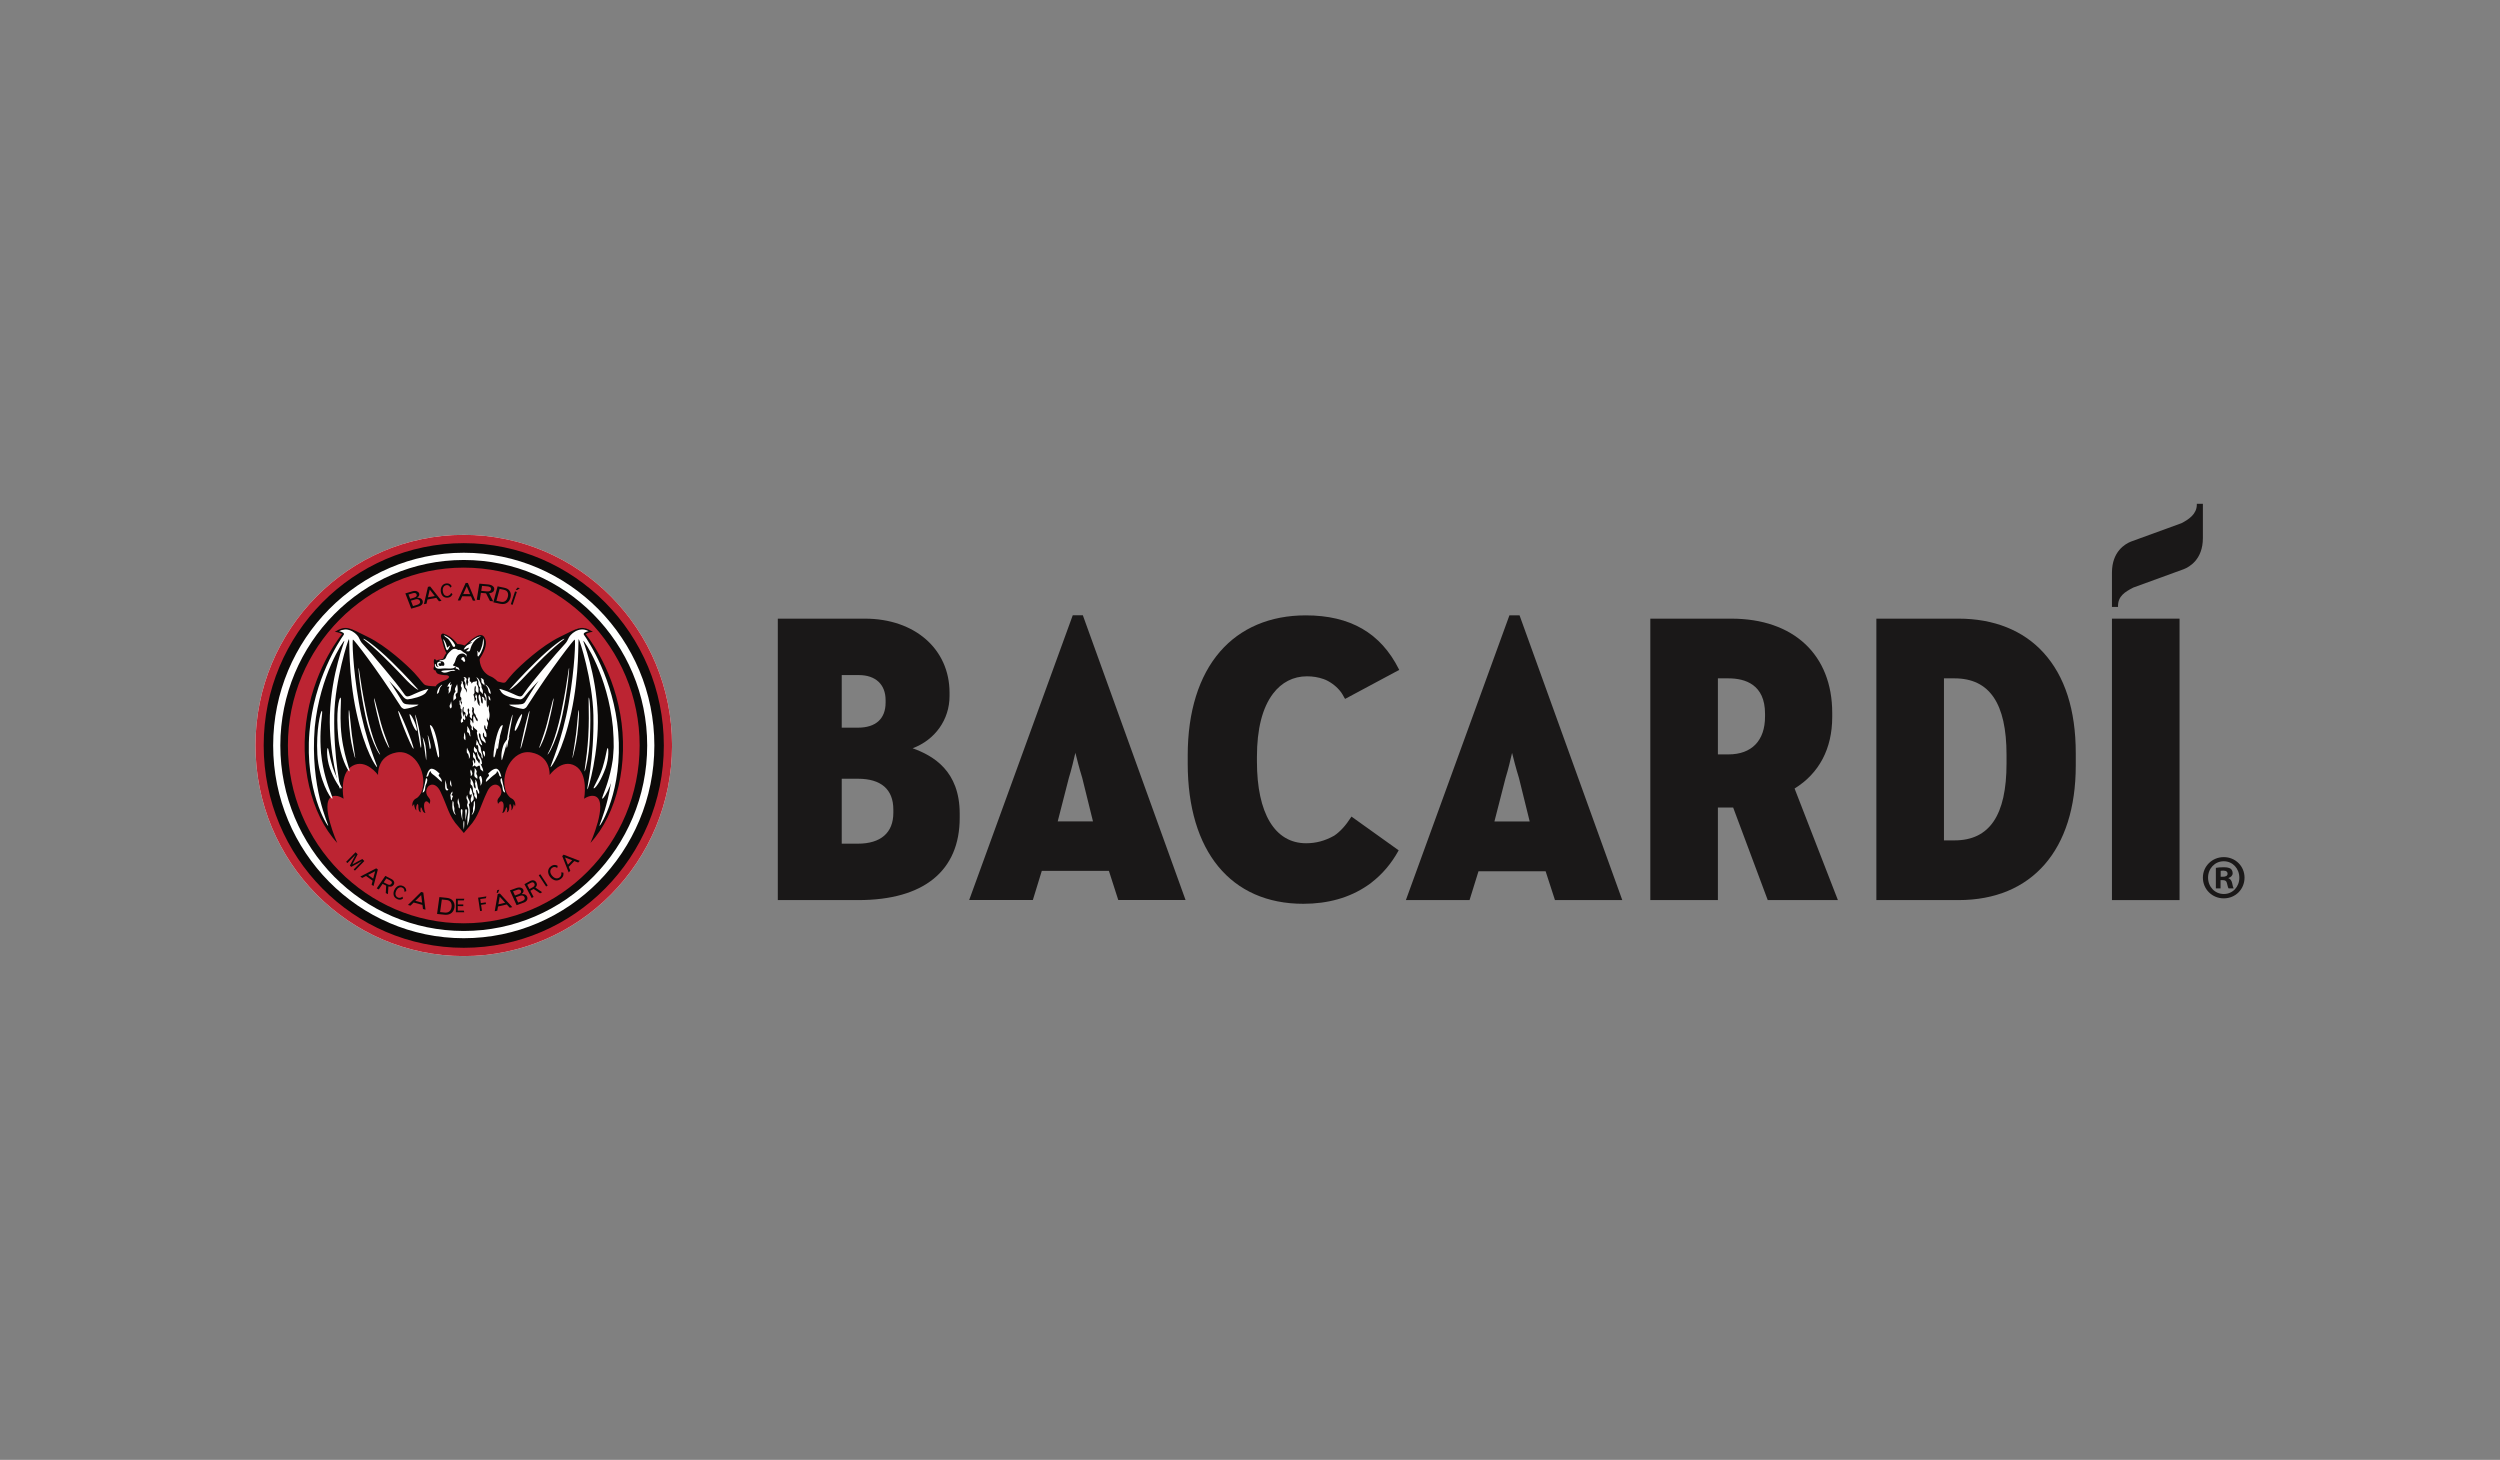 <?xml version="1.0" encoding="UTF-8"?>
<svg width="137px" height="80px" viewBox="0 0 137 80" version="1.1" xmlns="http://www.w3.org/2000/svg" xmlns:xlink="http://www.w3.org/1999/xlink">
    <rect x="0" y="0" width="137" height="80" fill="#808080" stroke="none"/>
    <title>solution-fooddrink-bacardi</title>
    <g id="solution-fooddrink-bacardi" stroke="none" stroke-width="1" fill="none" fill-rule="evenodd">
        <g id="logo-bacardi" transform="translate(14, 27.607)" fill-rule="nonzero">
            <path d="M32.127,15.068 L33.017,15.068 C34.285,15.068 34.955,15.652 34.955,16.757 L34.955,16.937 C34.955,18.026 34.267,18.626 33.017,18.626 L32.127,18.626 L32.127,15.068 Z M34.531,10.896 C34.531,11.781 33.993,12.269 33.017,12.269 L32.127,12.269 L32.127,9.387 L33.062,9.387 C33.982,9.387 34.531,9.9 34.531,10.76 L34.531,10.896 Z M36.012,13.398 C37.245,12.936 38.035,11.826 38.035,10.535 L38.035,10.354 C38.035,7.964 36.128,6.295 33.397,6.295 L28.624,6.295 L28.624,21.718 L33.039,21.718 C36.62,21.718 38.592,20.116 38.592,17.208 L38.592,16.982 C38.592,14.646 37.156,13.811 36.012,13.398 L36.012,13.398 Z" id="Fill-6672" fill="#1A1818"></path>
            <path d="M80.141,9.567 L80.72,9.567 C81.634,9.567 82.724,9.903 82.724,11.504 L82.724,11.662 C82.724,12.979 81.993,13.734 80.72,13.734 L80.141,13.734 L80.141,9.567 Z M86.406,11.684 L86.406,11.459 C86.406,8.274 84.287,6.295 80.876,6.295 L76.437,6.295 L76.437,21.718 L80.141,21.718 L80.141,16.645 L80.977,16.645 L82.861,21.688 L82.872,21.718 L86.717,21.718 L84.343,15.604 C85.693,14.77 86.406,13.416 86.406,11.684 L86.406,11.684 Z" id="Fill-6674" fill="#1A1818"></path>
            <path d="M106.386,0 L106.386,0.047 C106.386,0.567 105.933,0.865 105.544,1.064 L102.777,2.072 C102.464,2.197 101.735,2.611 101.735,3.772 L101.735,5.654 L102.067,5.654 L102.067,5.607 C102.067,5.065 102.434,4.834 102.908,4.59 L105.675,3.582 C105.988,3.458 106.718,3.043 106.718,1.882 L106.718,0 L106.386,0 Z" id="Fill-6676" fill="#1A1818"></path>
            <polygon id="Fill-6678" fill="#1A1818" points="101.735 21.718 105.439 21.718 105.439 6.295 101.735 6.295"></polygon>
            <path d="M92.529,9.567 L93.107,9.567 C95.026,9.567 95.958,10.938 95.958,13.759 L95.958,14.232 C95.958,17.067 95.026,18.446 93.107,18.446 L92.529,18.446 L92.529,9.567 Z M93.33,6.295 L88.825,6.295 L88.825,21.718 L93.33,21.718 C97.351,21.718 99.752,18.962 99.752,14.345 L99.752,13.668 C99.752,11.299 99.156,9.445 97.981,8.156 C96.872,6.938 95.263,6.295 93.33,6.295 L93.33,6.295 Z" id="Fill-6680" fill="#1A1818"></path>
            <path d="M69.827,17.409 L67.894,17.409 L68.503,15.034 C68.656,14.54 68.775,14.025 68.846,13.717 C68.851,13.694 68.856,13.673 68.861,13.651 C68.931,13.928 69.073,14.495 69.24,15.031 L69.827,17.409 Z M69.272,6.115 L68.716,6.115 L63.065,21.655 L63.042,21.718 L66.531,21.718 L67.021,20.14 L70.7,20.14 L71.212,21.718 L74.901,21.718 L69.283,6.146 L69.272,6.115 Z" id="Fill-6681" fill="#1A1818"></path>
            <path d="M45.895,17.404 L43.963,17.404 L44.572,15.029 C44.727,14.528 44.851,13.989 44.918,13.7 C44.922,13.681 44.926,13.663 44.93,13.646 C44.932,13.655 44.934,13.664 44.937,13.673 C45.01,13.964 45.147,14.507 45.308,15.027 L45.895,17.404 Z M45.341,6.111 L44.786,6.111 L39.111,21.714 L42.6,21.714 L43.09,20.118 L46.768,20.118 L47.281,21.714 L50.969,21.714 L45.351,6.141 L45.341,6.111 Z" id="Fill-6682" fill="#1A1818"></path>
            <path d="M55.762,10.405 C56.232,9.784 56.875,9.455 57.62,9.455 C57.945,9.455 58.244,9.504 58.534,9.607 C58.575,9.621 58.615,9.637 58.652,9.652 C58.987,9.809 59.279,10.044 59.493,10.33 C59.521,10.372 59.55,10.417 59.578,10.463 C59.614,10.524 59.65,10.585 59.684,10.653 L59.713,10.692 L62.678,9.103 L62.657,9.062 C61.66,7.079 59.99,6.115 57.553,6.115 C55.607,6.115 53.982,6.803 52.854,8.106 C51.698,9.441 51.087,11.403 51.087,13.781 L51.087,14.232 C51.087,19.046 53.455,21.921 57.42,21.921 C58.776,21.921 59.954,21.587 60.92,20.929 C60.992,20.881 61.061,20.833 61.126,20.785 L61.159,20.756 L61.159,20.755 C61.747,20.304 62.241,19.723 62.627,19.028 L62.647,18.991 L60.06,17.141 L60.034,17.182 C59.747,17.632 59.446,17.962 59.116,18.187 C58.61,18.471 58.12,18.603 57.575,18.603 C55.863,18.603 54.88,16.969 54.88,14.119 L54.88,13.871 C54.88,12.344 55.177,11.178 55.762,10.405" id="Fill-6683" fill="#1A1818"></path>
            <path d="M107.693,20.439 L107.815,20.439 C107.958,20.439 108.072,20.391 108.072,20.274 C108.072,20.171 107.998,20.103 107.835,20.103 C107.767,20.103 107.72,20.11 107.693,20.116 L107.693,20.439 Z M107.686,21.076 L107.429,21.076 L107.429,19.952 C107.53,19.932 107.673,19.918 107.856,19.918 C108.066,19.918 108.16,19.952 108.242,20 C108.303,20.048 108.35,20.137 108.35,20.247 C108.35,20.37 108.255,20.466 108.12,20.507 L108.12,20.521 C108.228,20.562 108.289,20.644 108.323,20.794 C108.356,20.966 108.377,21.034 108.404,21.076 L108.127,21.076 C108.093,21.034 108.072,20.932 108.039,20.802 C108.018,20.679 107.95,20.624 107.808,20.624 L107.686,20.624 L107.686,21.076 Z M107.002,20.486 C107.002,20.986 107.368,21.384 107.869,21.384 C108.356,21.384 108.716,20.986 108.716,20.494 C108.716,19.993 108.356,19.59 107.862,19.59 C107.368,19.59 107.002,19.993 107.002,20.486 L107.002,20.486 Z M109,20.486 C109,21.124 108.506,21.623 107.862,21.623 C107.226,21.623 106.718,21.124 106.718,20.486 C106.718,19.863 107.226,19.363 107.862,19.363 C108.506,19.363 109,19.863 109,20.486 L109,20.486 Z" id="Fill-6684" fill="#1A1818"></path>
            <g id="Logo/Badge" transform="translate(0, 1.703)">
                <path d="M11.414,8.06525747e-05 C5.111,8.06525747e-05 0,5.167 0,11.541 C0,17.917 5.111,23.084 11.414,23.084 C17.717,23.084 22.828,17.917 22.828,11.541 C22.828,5.167 17.717,8.06525747e-05 11.414,8.06525747e-05" id="Fill-6685" fill="#FFFFFE"></path>
                <path d="M11.414,1.587 C5.977,1.587 1.569,6.044 1.569,11.542 C1.569,17.04 5.977,21.498 11.414,21.498 C16.852,21.498 21.259,17.04 21.259,11.542 C21.259,6.044 16.852,1.587 11.414,1.587" id="Fill-6686" fill="#BC2432"></path>
                <path d="M11.414,1.796 C6.101,1.796 1.777,6.168 1.777,11.542 C1.777,16.916 6.101,21.287 11.414,21.287 C16.728,21.287 21.052,16.916 21.052,11.542 C21.052,6.168 16.728,1.796 11.414,1.796 M11.414,21.707 C5.871,21.707 1.362,17.147 1.362,11.542 C1.362,5.937 5.871,1.377 11.414,1.377 C16.957,1.377 21.466,5.937 21.466,11.542 C21.466,17.147 16.957,21.707 11.414,21.707" id="Fill-6687" fill="#0C0A09"></path>
                <path d="M11.414,22.367 C5.502,22.367 0.71,17.52 0.71,11.542 C0.71,5.564 5.502,0.717 11.414,0.717 C17.326,0.717 22.118,5.564 22.118,11.542 C22.118,17.52 17.326,22.367 11.414,22.367 M11.414,0 C5.111,0 1.13686838e-13,5.167 1.13686838e-13,11.541 C1.13686838e-13,17.917 5.111,23.084 11.414,23.084 C17.717,23.084 22.828,17.917 22.828,11.541 C22.828,5.167 17.717,0 11.414,0" id="Fill-6688" fill="#BC2432"></path>
                <path d="M11.414,0.98 C5.655,0.98 0.969,5.718 0.969,11.542 C0.969,17.366 5.655,22.104 11.414,22.104 C17.174,22.104 21.859,17.366 21.859,11.542 C21.859,5.718 17.174,0.98 11.414,0.98 M11.414,22.629 C5.368,22.629 0.45,17.655 0.45,11.542 C0.45,5.429 5.368,0.455 11.414,0.455 C17.46,0.455 22.378,5.429 22.378,11.542 C22.378,17.655 17.46,22.629 11.414,22.629" id="Fill-6689" fill="#0C0A09"></path>
                <path d="M8.847,3.839 L8.632,3.903 L8.517,3.607 L8.744,3.541 C8.759,3.536 8.772,3.533 8.787,3.531 C8.793,3.529 8.8,3.528 8.806,3.527 C8.821,3.524 8.836,3.523 8.849,3.523 C8.884,3.523 8.913,3.531 8.938,3.545 C8.945,3.548 8.951,3.552 8.957,3.556 C8.967,3.564 8.976,3.572 8.984,3.582 C8.988,3.586 8.99,3.591 8.993,3.596 C9,3.607 9.007,3.618 9.013,3.632 C9.048,3.723 8.99,3.796 8.847,3.839 L8.847,3.839 Z M8.386,3.268 L8.609,3.203 C8.645,3.191 8.679,3.186 8.707,3.186 C8.735,3.186 8.759,3.192 8.778,3.202 C8.781,3.204 8.784,3.206 8.787,3.207 C8.795,3.213 8.803,3.22 8.81,3.228 C8.812,3.23 8.812,3.232 8.814,3.234 C8.82,3.242 8.826,3.251 8.83,3.263 C8.846,3.303 8.841,3.339 8.817,3.369 C8.792,3.4 8.746,3.425 8.68,3.445 L8.478,3.506 L8.386,3.268 Z M9.057,3.484 C9.043,3.476 9.029,3.472 9.015,3.467 C9.014,3.466 9.012,3.466 9.011,3.465 C8.979,3.455 8.946,3.448 8.904,3.448 C8.89,3.448 8.872,3.448 8.853,3.45 C8.902,3.417 9.016,3.332 8.967,3.203 C8.955,3.174 8.935,3.151 8.912,3.131 C8.912,3.131 8.911,3.131 8.911,3.13 C8.869,3.095 8.81,3.073 8.736,3.073 C8.69,3.073 8.641,3.081 8.592,3.096 L8.214,3.208 C8.213,3.208 8.213,3.209 8.213,3.209 C8.212,3.21 8.212,3.21 8.213,3.21 L8.535,4.043 C8.535,4.043 8.536,4.044 8.536,4.044 L8.537,4.044 L8.538,4.044 L8.954,3.92 C9.129,3.868 9.21,3.737 9.155,3.595 C9.136,3.546 9.103,3.508 9.057,3.484 L9.057,3.484 Z" id="Fill-6690" fill="#0C0A09"></path>
                <path d="M9.453,3.422 L9.55,3 L9.826,3.352 L9.453,3.422 Z M9.573,2.828 C9.573,2.827 9.572,2.827 9.571,2.827 L9.571,2.827 L9.454,2.849 C9.453,2.849 9.452,2.85 9.451,2.851 L9.233,3.794 C9.233,3.795 9.234,3.796 9.234,3.797 C9.235,3.797 9.235,3.797 9.236,3.797 L9.237,3.797 L9.371,3.772 C9.372,3.772 9.373,3.771 9.373,3.77 L9.426,3.544 L9.906,3.452 L10.056,3.64 C10.056,3.641 10.057,3.641 10.058,3.641 L10.058,3.641 L10.191,3.616 C10.192,3.616 10.193,3.615 10.193,3.614 C10.193,3.614 10.193,3.613 10.193,3.612 L9.573,2.828 Z" id="Fill-6691" fill="#0C0A09"></path>
                <path d="M10.721,3.184 C10.72,3.184 10.719,3.184 10.719,3.184 C10.718,3.184 10.718,3.184 10.717,3.185 C10.702,3.228 10.693,3.245 10.672,3.269 C10.634,3.314 10.582,3.342 10.525,3.349 C10.518,3.349 10.51,3.35 10.502,3.35 C10.312,3.35 10.272,3.157 10.264,3.074 C10.246,2.898 10.33,2.77 10.472,2.756 C10.48,2.755 10.488,2.755 10.496,2.755 C10.611,2.755 10.654,2.844 10.678,2.892 L10.678,2.893 C10.678,2.894 10.678,2.894 10.679,2.894 C10.68,2.894 10.68,2.894 10.68,2.894 L10.751,2.82 C10.751,2.819 10.751,2.818 10.751,2.818 C10.749,2.811 10.69,2.659 10.497,2.659 C10.483,2.659 10.47,2.659 10.457,2.661 C10.357,2.671 10.275,2.719 10.221,2.799 C10.166,2.879 10.143,2.985 10.155,3.104 C10.158,3.139 10.197,3.444 10.49,3.444 C10.505,3.444 10.52,3.443 10.536,3.441 C10.72,3.423 10.774,3.303 10.796,3.251 C10.797,3.251 10.797,3.25 10.796,3.249 L10.721,3.184 Z" id="Fill-6692" fill="#0C0A09"></path>
                <path d="M11.385,3.243 L11.577,2.816 L11.759,3.248 L11.385,3.243 Z M11.638,2.636 L11.521,2.635 C11.52,2.635 11.519,2.635 11.519,2.636 L11.087,3.59 C11.087,3.591 11.087,3.592 11.087,3.593 C11.088,3.594 11.088,3.594 11.09,3.594 L11.224,3.596 C11.225,3.596 11.226,3.595 11.226,3.595 L11.331,3.365 L11.81,3.371 L11.91,3.602 C11.91,3.603 11.911,3.604 11.911,3.604 L12.044,3.606 C12.045,3.606 12.046,3.606 12.047,3.605 C12.047,3.604 12.047,3.603 12.047,3.602 L11.64,2.638 C11.64,2.637 11.639,2.636 11.638,2.636 L11.638,2.636 Z" id="Fill-6693" fill="#0C0A09"></path>
                <path d="M12.856,3.067 C12.855,3.068 12.854,3.069 12.853,3.07 C12.838,3.079 12.821,3.085 12.802,3.09 C12.798,3.091 12.795,3.092 12.792,3.093 C12.771,3.097 12.749,3.099 12.724,3.099 L12.714,3.099 C12.701,3.099 12.686,3.099 12.671,3.097 L12.372,3.069 L12.415,2.795 L12.702,2.822 C12.722,2.824 12.741,2.827 12.759,2.83 C12.761,2.83 12.763,2.83 12.764,2.831 C12.794,2.837 12.82,2.846 12.842,2.857 C12.846,2.859 12.851,2.86 12.855,2.863 C12.865,2.868 12.874,2.875 12.881,2.882 C12.883,2.884 12.884,2.886 12.886,2.888 C12.908,2.912 12.917,2.943 12.912,2.98 C12.905,3.018 12.886,3.047 12.856,3.067 M12.76,2.718 L12.271,2.673 L12.269,2.673 C12.268,2.674 12.268,2.674 12.268,2.675 L12.126,3.556 C12.126,3.557 12.127,3.558 12.129,3.559 L12.287,3.574 L12.287,3.574 C12.289,3.574 12.29,3.573 12.29,3.572 L12.353,3.178 L12.636,3.205 L12.85,3.625 C12.85,3.626 12.851,3.627 12.853,3.627 L13.023,3.644 C13.024,3.644 13.025,3.643 13.025,3.643 C13.026,3.642 13.026,3.641 13.026,3.64 L12.805,3.201 C12.978,3.18 13.065,3.116 13.084,2.996 C13.106,2.855 12.971,2.739 12.76,2.718" id="Fill-6694" fill="#0C0A09"></path>
                <path d="M13.828,3.408 C13.783,3.578 13.672,3.675 13.525,3.675 C13.499,3.675 13.472,3.672 13.445,3.666 L13.204,3.615 L13.379,2.961 L13.609,3.01 C13.698,3.029 13.757,3.062 13.795,3.115 C13.847,3.186 13.859,3.291 13.828,3.408 M13.636,2.898 L13.272,2.822 L13.271,2.822 C13.27,2.822 13.269,2.822 13.268,2.823 L13.035,3.695 C13.035,3.696 13.035,3.697 13.036,3.697 C13.036,3.698 13.037,3.698 13.037,3.698 L13.42,3.779 C13.461,3.788 13.503,3.792 13.543,3.792 C13.758,3.792 13.917,3.662 13.977,3.433 C14.014,3.297 13.994,3.164 13.921,3.062 C13.864,2.98 13.774,2.928 13.636,2.898" id="Fill-6695" fill="#0C0A09"></path>
                <path d="M14.482,2.926 L14.372,2.888 C14.371,2.888 14.37,2.888 14.37,2.889 L14.264,3 C14.263,3 14.263,3.001 14.263,3.002 C14.264,3.002 14.264,3.003 14.264,3.003 L14.335,3.026 L14.335,3.027 C14.336,3.027 14.336,3.026 14.337,3.026 L14.483,2.929 C14.483,2.929 14.483,2.928 14.483,2.927 C14.483,2.926 14.483,2.926 14.482,2.926" id="Fill-6696" fill="#0C0A09"></path>
                <path d="M14.321,3.131 L14.226,3.099 C14.225,3.099 14.224,3.099 14.224,3.1 L13.993,3.801 C13.993,3.801 13.993,3.802 13.993,3.802 C13.993,3.802 13.994,3.803 13.995,3.803 L14.089,3.835 L14.09,3.835 C14.091,3.835 14.091,3.835 14.092,3.834 L14.322,3.134 C14.323,3.133 14.323,3.133 14.322,3.132 C14.322,3.132 14.322,3.131 14.321,3.131" id="Fill-6697" fill="#0C0A09"></path>
                <path d="M5.966,17.875 C5.966,17.874 5.965,17.874 5.965,17.874 L5.855,17.763 C5.855,17.763 5.854,17.763 5.853,17.763 L5.311,18.057 L5.598,17.506 C5.598,17.505 5.598,17.505 5.598,17.504 L5.487,17.393 C5.487,17.393 5.486,17.393 5.486,17.393 C5.485,17.393 5.485,17.393 5.485,17.393 L4.97,17.916 C4.969,17.917 4.969,17.918 4.97,17.919 L5.034,17.984 C5.034,17.984 5.035,17.984 5.035,17.984 C5.036,17.984 5.036,17.984 5.037,17.984 L5.485,17.527 L5.174,18.123 C5.174,18.124 5.174,18.124 5.175,18.125 L5.244,18.195 C5.244,18.196 5.246,18.196 5.246,18.196 L5.833,17.877 L5.384,18.333 C5.384,18.334 5.384,18.335 5.384,18.336 L5.448,18.4 C5.449,18.4 5.449,18.401 5.449,18.401 C5.45,18.401 5.451,18.4 5.451,18.4 L5.965,17.876 C5.965,17.876 5.966,17.876 5.966,17.875" id="Fill-6698" fill="#0C0A09"></path>
                <path d="M6.17,18.635 L6.558,18.434 L6.451,18.837 L6.17,18.635 Z M6.618,18.275 C6.617,18.274 6.616,18.274 6.615,18.275 L5.748,18.724 C5.747,18.724 5.746,18.725 5.746,18.725 C5.746,18.726 5.747,18.727 5.747,18.727 L5.849,18.8 C5.849,18.8 5.85,18.8 5.851,18.8 L6.059,18.693 L6.421,18.953 L6.364,19.17 C6.364,19.171 6.364,19.172 6.365,19.173 L6.465,19.245 C6.465,19.245 6.466,19.245 6.466,19.245 L6.467,19.245 C6.468,19.245 6.469,19.244 6.469,19.243 L6.706,18.34 C6.707,18.339 6.706,18.339 6.706,18.339 L6.618,18.275 Z" id="Fill-6699" fill="#0C0A09"></path>
                <path d="M7.452,19.117 C7.448,19.124 7.441,19.131 7.436,19.136 C7.432,19.14 7.429,19.143 7.426,19.146 C7.415,19.156 7.401,19.163 7.388,19.168 C7.383,19.171 7.378,19.173 7.372,19.174 C7.363,19.176 7.353,19.177 7.342,19.178 C7.34,19.178 7.337,19.177 7.335,19.177 C7.303,19.176 7.267,19.166 7.229,19.147 L7.025,19.041 L7.171,18.829 L7.366,18.93 C7.426,18.96 7.461,18.994 7.472,19.03 C7.48,19.058 7.474,19.086 7.452,19.117 M7.452,18.862 L7.118,18.69 C7.116,18.689 7.115,18.689 7.114,18.69 L6.645,19.372 C6.645,19.372 6.645,19.373 6.645,19.373 C6.645,19.374 6.646,19.374 6.646,19.375 L6.754,19.43 C6.755,19.431 6.757,19.431 6.757,19.43 L6.967,19.125 L7.161,19.224 L7.14,19.628 C7.14,19.629 7.14,19.63 7.141,19.63 L7.257,19.689 C7.257,19.689 7.258,19.689 7.258,19.689 L7.259,19.689 C7.259,19.689 7.26,19.688 7.26,19.687 L7.284,19.269 C7.296,19.272 7.306,19.271 7.318,19.272 C7.326,19.274 7.335,19.275 7.343,19.276 C7.355,19.277 7.368,19.28 7.379,19.28 C7.461,19.28 7.521,19.247 7.57,19.178 C7.645,19.068 7.595,18.936 7.452,18.862" id="Fill-6700" fill="#0C0A09"></path>
                <path d="M8.083,19.243 C8.038,19.223 7.992,19.212 7.945,19.212 C7.804,19.212 7.676,19.31 7.603,19.475 C7.587,19.51 7.46,19.821 7.766,19.96 C7.815,19.982 7.862,19.993 7.907,19.993 C7.995,19.993 8.054,19.95 8.086,19.927 C8.087,19.927 8.087,19.926 8.087,19.925 L8.054,19.83 C8.053,19.829 8.053,19.829 8.052,19.829 C8.052,19.828 8.051,19.829 8.05,19.829 C8.015,19.859 7.999,19.869 7.969,19.88 C7.944,19.889 7.919,19.893 7.893,19.893 C7.862,19.893 7.831,19.887 7.803,19.874 C7.753,19.851 7.6,19.757 7.711,19.504 C7.764,19.384 7.856,19.312 7.956,19.312 C7.987,19.312 8.018,19.319 8.049,19.334 C8.172,19.389 8.164,19.497 8.159,19.556 C8.159,19.557 8.16,19.557 8.16,19.557 C8.16,19.558 8.162,19.558 8.162,19.558 L8.259,19.529 C8.26,19.529 8.26,19.528 8.261,19.528 C8.262,19.52 8.288,19.336 8.083,19.243" id="Fill-6701" fill="#0C0A09"></path>
                <path d="M9.133,20.157 L8.76,20.057 L9.081,19.74 L9.133,20.157 Z M9.195,19.6 L9.079,19.569 C9.078,19.569 9.078,19.569 9.077,19.57 L8.358,20.28 C8.357,20.281 8.357,20.282 8.357,20.283 C8.357,20.283 8.358,20.283 8.359,20.283 L8.493,20.32 C8.493,20.32 8.495,20.32 8.496,20.319 L8.669,20.149 L9.149,20.278 L9.179,20.502 C9.18,20.503 9.18,20.504 9.181,20.504 L9.314,20.54 L9.314,20.54 C9.315,20.54 9.316,20.54 9.316,20.539 C9.317,20.539 9.318,20.538 9.317,20.537 L9.198,19.602 C9.197,19.601 9.196,19.601 9.195,19.6 L9.195,19.6 Z" id="Fill-6702" fill="#0C0A09"></path>
                <path d="M10.212,19.983 L10.46,20.009 C10.558,20.018 10.624,20.047 10.671,20.097 C10.736,20.164 10.762,20.27 10.746,20.394 C10.719,20.589 10.601,20.701 10.423,20.701 C10.409,20.701 10.393,20.7 10.378,20.699 L10.118,20.672 L10.212,19.983 Z M10.475,19.891 L10.08,19.85 C10.079,19.85 10.077,19.851 10.077,19.853 L9.951,20.772 C9.951,20.773 9.951,20.774 9.952,20.774 C9.952,20.775 9.953,20.775 9.953,20.775 L10.366,20.817 C10.39,20.82 10.415,20.821 10.437,20.821 C10.695,20.821 10.869,20.665 10.906,20.404 C10.926,20.26 10.887,20.127 10.796,20.029 C10.725,19.951 10.623,19.907 10.475,19.891 L10.475,19.891 Z" id="Fill-6703" fill="#0C0A09"></path>
                <path d="M11.415,20.032 C11.416,20.032 11.417,20.031 11.417,20.03 L11.445,19.943 C11.445,19.943 11.445,19.942 11.444,19.941 C11.444,19.941 11.443,19.941 11.443,19.941 L10.988,19.939 C10.988,19.939 10.986,19.94 10.986,19.941 L10.982,20.679 C10.982,20.679 10.982,20.679 10.983,20.68 C10.983,20.68 10.984,20.681 10.984,20.681 L11.442,20.683 C11.443,20.683 11.444,20.682 11.444,20.681 C11.444,20.681 11.444,20.68 11.443,20.68 L11.415,20.592 C11.414,20.591 11.414,20.591 11.413,20.591 L11.086,20.589 L11.087,20.344 L11.386,20.346 C11.387,20.346 11.387,20.345 11.388,20.345 C11.388,20.345 11.388,20.344 11.388,20.344 L11.388,20.255 C11.388,20.255 11.388,20.254 11.386,20.254 L11.088,20.253 L11.089,20.03 L11.415,20.032 Z" id="Fill-6704" fill="#0C0A09"></path>
                <path d="M12.628,19.912 L12.654,19.816 C12.654,19.815 12.654,19.815 12.654,19.814 C12.653,19.814 12.653,19.814 12.652,19.814 L12.202,19.882 C12.201,19.882 12.2,19.883 12.2,19.884 L12.309,20.614 C12.309,20.615 12.309,20.616 12.31,20.616 L12.31,20.616 L12.41,20.6 C12.41,20.6 12.41,20.6 12.411,20.6 C12.411,20.599 12.411,20.599 12.411,20.599 L12.363,20.274 L12.628,20.234 C12.629,20.234 12.63,20.234 12.63,20.234 C12.63,20.233 12.63,20.233 12.63,20.232 L12.617,20.142 C12.616,20.141 12.616,20.141 12.616,20.141 C12.616,20.14 12.615,20.14 12.615,20.14 L12.349,20.181 L12.317,19.96 L12.627,19.913 C12.628,19.913 12.628,19.913 12.628,19.912" id="Fill-6705" fill="#0C0A09"></path>
                <path d="M13.22,19.63 L13.221,19.63 L13.292,19.611 C13.292,19.611 13.293,19.61 13.293,19.609 L13.362,19.446 C13.362,19.446 13.362,19.445 13.361,19.445 C13.361,19.444 13.36,19.444 13.36,19.444 L13.247,19.474 C13.246,19.475 13.246,19.475 13.246,19.476 L13.218,19.627 C13.218,19.628 13.218,19.629 13.219,19.63 C13.219,19.63 13.219,19.63 13.22,19.63" id="Fill-6706" fill="#0C0A09"></path>
                <path d="M13.684,20.159 L13.311,20.247 L13.384,19.827 L13.684,20.159 Z M13.396,19.656 C13.396,19.655 13.394,19.655 13.394,19.655 L13.277,19.683 C13.276,19.683 13.275,19.684 13.275,19.685 L13.112,20.624 C13.111,20.624 13.112,20.625 13.113,20.626 C13.113,20.626 13.114,20.626 13.115,20.626 L13.115,20.626 L13.249,20.595 C13.25,20.595 13.251,20.594 13.251,20.593 L13.291,20.367 L13.77,20.254 L13.934,20.432 C13.935,20.433 13.936,20.433 13.937,20.433 L14.07,20.402 C14.07,20.402 14.072,20.401 14.072,20.4 C14.072,20.399 14.072,20.398 14.071,20.398 L13.396,19.656 Z" id="Fill-6707" fill="#0C0A09"></path>
                <path d="M14.454,19.677 C14.441,19.683 14.428,19.688 14.413,19.693 L14.22,19.764 L14.116,19.533 L14.328,19.457 C14.366,19.443 14.4,19.436 14.429,19.436 C14.432,19.436 14.435,19.436 14.437,19.436 C14.46,19.437 14.48,19.442 14.497,19.451 C14.499,19.452 14.501,19.452 14.503,19.454 C14.511,19.459 14.519,19.466 14.526,19.474 C14.528,19.476 14.529,19.478 14.53,19.479 C14.537,19.488 14.542,19.496 14.546,19.506 C14.564,19.546 14.562,19.581 14.54,19.612 C14.536,19.618 14.53,19.624 14.525,19.629 C14.521,19.633 14.517,19.637 14.512,19.64 C14.498,19.653 14.48,19.664 14.457,19.675 C14.456,19.676 14.455,19.676 14.454,19.677 L14.454,19.677 Z M14.394,20.15 L14.264,19.863 L14.48,19.785 C14.521,19.77 14.559,19.763 14.593,19.763 C14.665,19.763 14.716,19.796 14.746,19.863 C14.763,19.9 14.764,19.934 14.748,19.966 C14.727,20.01 14.676,20.048 14.599,20.076 L14.394,20.15 Z M14.78,19.713 C14.74,19.693 14.702,19.686 14.654,19.686 C14.633,19.686 14.608,19.687 14.58,19.69 C14.625,19.656 14.732,19.567 14.675,19.44 C14.662,19.413 14.641,19.39 14.618,19.372 L14.617,19.371 C14.577,19.341 14.525,19.323 14.462,19.323 C14.412,19.323 14.36,19.333 14.305,19.352 L13.946,19.481 C13.945,19.482 13.944,19.483 13.944,19.484 L14.308,20.292 C14.309,20.293 14.309,20.294 14.31,20.294 L14.311,20.293 L14.707,20.151 C14.874,20.091 14.944,19.958 14.882,19.82 C14.86,19.771 14.826,19.735 14.78,19.713 L14.78,19.713 Z" id="Fill-6708" fill="#0C0A09"></path>
                <path d="M15.184,19.041 C15.193,19.042 15.202,19.043 15.211,19.046 C15.216,19.047 15.22,19.05 15.225,19.052 C15.237,19.057 15.249,19.066 15.259,19.077 C15.262,19.08 15.264,19.084 15.267,19.087 C15.272,19.093 15.277,19.101 15.282,19.109 C15.302,19.147 15.306,19.184 15.292,19.218 C15.28,19.25 15.25,19.28 15.205,19.305 L15.015,19.411 L14.892,19.177 L15.074,19.075 C15.111,19.054 15.145,19.043 15.175,19.042 C15.178,19.042 15.181,19.041 15.184,19.041 L15.184,19.041 Z M15.34,19.329 C15.43,19.238 15.446,19.151 15.392,19.049 C15.351,18.973 15.28,18.929 15.194,18.929 C15.181,18.929 15.168,18.933 15.156,18.935 C15.154,18.935 15.153,18.935 15.151,18.936 C15.118,18.941 15.084,18.951 15.051,18.969 L14.741,19.142 C14.74,19.142 14.74,19.143 14.74,19.143 L14.74,19.145 L15.136,19.899 C15.136,19.9 15.137,19.9 15.138,19.9 C15.138,19.9 15.138,19.9 15.139,19.9 L15.239,19.844 C15.24,19.843 15.24,19.843 15.24,19.843 C15.241,19.842 15.241,19.841 15.24,19.841 L15.063,19.504 L15.243,19.404 L15.597,19.644 C15.597,19.644 15.598,19.644 15.599,19.644 L15.706,19.584 C15.707,19.583 15.707,19.583 15.707,19.582 C15.707,19.581 15.707,19.581 15.706,19.58 L15.34,19.329 Z" id="Fill-6709" fill="#0C0A09"></path>
                <path d="M15.608,18.598 L15.524,18.654 C15.523,18.654 15.523,18.656 15.524,18.656 L15.927,19.271 C15.927,19.272 15.927,19.273 15.928,19.273 C15.928,19.273 15.928,19.272 15.929,19.272 L16.012,19.216 C16.013,19.216 16.014,19.215 16.013,19.214 L15.61,18.598 C15.61,18.597 15.608,18.597 15.608,18.598" id="Fill-6710" fill="#0C0A09"></path>
                <path d="M16.87,18.51 L16.757,18.496 C16.756,18.496 16.755,18.496 16.755,18.496 C16.754,18.496 16.754,18.497 16.754,18.498 C16.766,18.547 16.768,18.569 16.763,18.604 C16.755,18.669 16.723,18.726 16.671,18.768 C16.648,18.785 16.589,18.825 16.51,18.825 C16.42,18.825 16.332,18.774 16.249,18.673 C16.188,18.598 16.155,18.518 16.156,18.442 C16.156,18.365 16.19,18.299 16.253,18.25 C16.294,18.217 16.339,18.201 16.384,18.201 C16.448,18.201 16.499,18.231 16.534,18.251 L16.535,18.252 C16.536,18.252 16.536,18.252 16.537,18.252 C16.537,18.252 16.538,18.251 16.538,18.25 L16.56,18.139 C16.56,18.138 16.56,18.137 16.559,18.137 C16.552,18.132 16.49,18.089 16.397,18.089 C16.321,18.089 16.248,18.117 16.179,18.172 C16.089,18.242 16.04,18.336 16.037,18.444 C16.034,18.551 16.077,18.664 16.163,18.767 C16.187,18.796 16.315,18.941 16.495,18.941 C16.579,18.941 16.66,18.909 16.739,18.848 C16.905,18.718 16.882,18.573 16.872,18.512 C16.872,18.511 16.871,18.51 16.87,18.51" id="Fill-6711" fill="#0C0A09"></path>
                <path d="M17.357,17.832 L17.122,18.078 L16.963,17.68 L17.357,17.832 Z M17.768,17.865 L16.887,17.526 C16.885,17.525 16.885,17.526 16.884,17.527 L16.81,17.603 C16.81,17.603 16.81,17.604 16.81,17.605 L17.163,18.494 C17.164,18.495 17.164,18.496 17.165,18.496 L17.166,18.496 C17.166,18.496 17.167,18.496 17.167,18.495 L17.252,18.407 C17.252,18.407 17.252,18.406 17.252,18.405 L17.168,18.191 L17.471,17.876 L17.683,17.956 C17.684,17.957 17.684,17.956 17.685,17.956 L17.769,17.868 C17.769,17.868 17.77,17.867 17.77,17.866 C17.769,17.866 17.769,17.865 17.768,17.865 L17.768,17.865 Z" id="Fill-6712" fill="#0C0A09"></path>
                <path d="M4.142,16.201 C4.142,16.201 3.638,14.801 3.94,14.369 C4.243,13.936 4.67,14.233 4.67,14.233 C4.67,14.233 4.587,13.062 5.224,12.578 C5.862,12.094 6.634,12.875 6.634,12.875 C6.634,12.875 6.878,12.128 7.617,11.856 C8.355,11.585 9.059,12.366 9.194,12.926 C9.328,13.486 9.161,14.055 9.085,14.233 C9.009,14.411 9.228,14.182 9.228,14.182 C9.228,14.182 9.42,13.621 9.546,13.554 C9.673,13.486 10.235,13.621 10.352,14.182 C10.47,14.742 10.722,15.209 10.898,15.506 C11.074,15.803 11.427,16.227 11.427,16.227 C11.427,16.227 11.972,15.76 12.19,14.997 C12.408,14.233 12.686,13.748 12.996,13.571 C13.306,13.392 13.508,13.8 13.558,14.165 C13.608,14.53 13.759,14.233 13.759,14.233 C13.759,14.233 13.491,13.647 13.642,13.053 C13.793,12.459 14.263,11.839 14.767,11.754 C15.27,11.67 16.051,12.068 16.151,12.866 C16.151,12.866 16.571,12.425 17.318,12.45 C18.065,12.476 18.166,13.817 18.116,14.113 C18.116,14.113 19.005,14.139 19.039,14.7 C19.072,15.259 18.678,16.253 18.678,16.253 C18.678,16.253 19.576,15.353 19.827,13.477 C20.079,11.602 19.937,10.413 19.693,9.124 C19.45,7.833 18.628,6.348 18.384,5.949 C18.14,5.551 17.99,5.457 18.073,5.398 C18.157,5.338 18.351,5.279 18.351,5.279 C18.351,5.279 18.032,5.042 17.662,5.169 C17.293,5.296 16.336,5.89 16.336,5.89 C16.336,5.89 13.802,8.105 13.676,8.241 C13.55,8.377 13.214,8.216 13.189,8.198 C13.164,8.181 12.383,7.596 12.282,7.324 C12.182,7.052 12.174,6.917 12.333,6.611 C12.493,6.306 12.669,5.83 12.467,5.584 C12.266,5.338 11.687,5.958 11.435,6.128 L11.015,6.034 C11.015,6.034 10.596,5.457 10.243,5.448 C10.243,5.448 10.185,5.525 10.226,5.627 C10.269,5.728 10.302,6.009 10.302,6.009 L10.503,6.433 L10.369,6.713 C10.369,6.713 10.355,6.807 10.047,6.863 C9.74,6.92 9.801,7.055 9.818,7.197 C9.835,7.338 9.852,7.378 9.919,7.423 C9.986,7.468 10.126,7.621 10.304,7.627 C10.483,7.633 10.663,7.531 10.708,7.712 C10.753,7.893 10.031,8.216 10.031,8.216 L9.874,8.402 L9.158,8.3 C9.158,8.3 7.532,6.289 6.139,5.678 L5.568,5.381 C5.568,5.381 5.174,5.134 4.989,5.152 C4.804,5.169 4.477,5.287 4.477,5.287 C4.477,5.287 4.723,5.35 4.743,5.438 C4.763,5.525 4.461,5.873 4.461,5.873 C4.461,5.873 3.168,8.249 2.917,10.159 C2.665,12.068 2.807,14.742 4.142,16.201" id="Fill-6713" fill="#FFFFFE"></path>
                <path d="M19.587,10.535 C19.307,7.701 18.009,5.777 17.964,5.805 C17.935,5.823 18.669,7.523 18.759,9.885 C18.827,11.916 18.239,13.964 18.188,13.941 C18.138,13.919 18.563,12.351 18.518,9.884 C18.479,7.978 17.757,5.709 17.713,5.715 C17.668,5.72 17.769,7.599 17.304,9.737 C16.84,11.876 16.202,12.759 16.168,12.73 C16.135,12.702 16.823,11.225 17.172,9.177 C17.513,7.203 17.539,5.743 17.495,5.737 C17.45,5.731 16.258,7.242 14.859,9.427 C14.859,9.427 14.77,9.551 14.647,9.539 C14.523,9.528 13.93,9.392 13.902,9.302 C13.902,9.302 14.406,9.314 14.57,9.28 C14.696,9.272 14.767,9.174 14.767,9.174 C14.767,9.174 15.321,8.258 15.514,8.003 C15.514,8.003 14.985,8.547 14.792,8.809 C14.616,9.056 14.481,9.013 14.481,9.013 C14.293,9 13.651,8.856 13.495,8.648 C13.428,8.555 13.361,8.441 13.361,8.441 C13.361,8.441 13.659,8.496 14.133,8.72 C14.607,8.945 14.57,8.873 14.767,8.61 C15.055,8.176 16.487,6.478 16.957,5.98 C16.957,5.98 17.058,5.89 17.147,5.681 C17.22,5.471 17.718,4.979 18.255,5.279 C18.255,5.279 18.135,5.291 18.017,5.374 C17.997,5.387 17.973,5.439 17.999,5.476 C18.254,5.836 19.634,7.912 19.878,10.807 C20.147,13.998 18.896,15.978 18.852,15.944 C18.807,15.91 19.861,13.868 19.587,10.535 M13.686,14.122 C13.686,14.122 13.574,14.117 13.551,13.952 C13.529,13.789 13.529,13.737 13.484,13.658 C13.439,13.579 13.373,13.336 13.496,13.336 C13.496,13.336 13.613,13.913 13.686,14.122 M13.346,13.129 C13.312,12.976 13.228,12.942 13.228,12.942 C13.262,13.07 13.035,13.163 12.909,13.291 C12.783,13.418 12.632,13.537 12.632,13.537 C12.599,13.443 12.683,13.324 12.767,13.24 C12.85,13.155 12.742,13.095 12.742,13.095 C12.742,13.095 12.985,12.815 13.186,12.815 C13.388,12.815 13.472,13.257 13.472,13.257 C13.472,13.257 13.379,13.282 13.346,13.129 M12.599,11.424 C12.599,11.424 12.526,11.328 12.47,11.299 C12.414,11.271 12.341,11.174 12.341,11.039 C12.341,10.903 12.297,10.88 12.246,10.875 C12.246,10.875 12.218,11.011 12.297,11.18 C12.375,11.35 12.431,11.509 12.431,11.542 C12.431,11.542 12.274,11.483 12.261,11.355 C12.249,11.228 12.178,11.194 12.178,11.084 C12.178,10.973 12.09,10.842 12.157,10.77 C12.157,10.77 12.153,10.711 12.098,10.673 C12.043,10.634 11.943,10.562 11.926,10.465 C11.926,10.465 11.892,10.583 11.934,10.719 C11.934,10.719 11.821,10.681 11.842,10.609 C11.863,10.536 11.846,10.486 11.821,10.465 C11.796,10.444 11.749,10.367 11.771,10.269 C11.792,10.171 11.742,10.117 11.742,10.117 C11.742,10.117 11.867,10.125 11.918,10.341 C11.918,10.341 11.955,10.282 11.943,10.206 C11.93,10.129 11.913,9.985 11.976,9.887 C11.976,9.887 11.968,9.938 12.023,10.002 C12.077,10.065 12.052,10.163 12.169,10.218 C12.169,10.218 12.194,10.129 12.161,10.079 C12.127,10.027 12.056,9.947 12.069,9.874 C12.069,9.874 11.938,9.752 11.968,9.65 C11.997,9.548 11.951,9.455 11.892,9.429 C11.892,9.429 11.859,9.471 11.892,9.548 C11.892,9.548 11.85,9.646 11.88,9.709 C11.909,9.773 11.909,9.858 11.871,9.892 C11.834,9.925 11.905,10.002 11.838,10.095 C11.838,10.095 11.825,10.057 11.792,10.027 C11.758,9.998 11.716,9.947 11.749,9.883 C11.783,9.82 11.666,9.764 11.704,9.666 C11.742,9.569 11.662,9.506 11.662,9.506 C11.662,9.506 11.603,9.548 11.632,9.666 C11.662,9.785 11.658,9.811 11.619,9.862 C11.582,9.913 11.594,9.964 11.594,9.964 C11.594,9.964 11.481,9.93 11.511,9.82 C11.54,9.726 11.406,9.679 11.406,9.679 C11.406,9.679 11.384,9.573 11.418,9.471 L11.381,9.416 C11.381,9.416 11.309,9.594 11.347,9.739 C11.384,9.883 11.381,9.973 11.381,9.973 C11.381,9.973 11.435,9.887 11.418,9.823 C11.418,9.823 11.473,9.836 11.473,9.925 C11.473,10.015 11.548,10.057 11.464,10.15 C11.464,10.15 11.389,10.108 11.381,10.053 C11.381,10.053 11.359,10.171 11.384,10.244 C11.384,10.244 11.305,10.265 11.284,10.312 C11.284,10.312 11.229,10.223 11.258,10.142 C11.288,10.061 11.317,10.053 11.309,9.998 C11.301,9.943 11.251,9.764 11.297,9.714 C11.297,9.714 11.288,9.624 11.292,9.561 C11.292,9.561 11.225,9.527 11.233,9.467 C11.242,9.408 11.229,9.319 11.175,9.28 C11.175,9.28 11.204,9.221 11.187,9.187 C11.17,9.153 11.175,9.072 11.221,9.047 C11.221,9.047 11.237,9.229 11.313,9.335 C11.313,9.335 11.284,9.247 11.322,9.183 C11.322,9.183 11.251,9.123 11.276,9.039 C11.301,8.954 11.267,8.89 11.225,8.877 C11.225,8.877 11.192,8.716 11.251,8.601 C11.309,8.487 11.322,8.351 11.271,8.335 C11.271,8.335 11.225,8.241 11.28,8.169 C11.334,8.097 11.284,7.995 11.284,7.995 C11.284,7.995 11.372,8.033 11.368,8.092 C11.364,8.152 11.364,8.173 11.389,8.194 C11.414,8.215 11.406,8.376 11.46,8.419 C11.515,8.462 11.557,8.542 11.54,8.648 C11.54,8.648 11.594,8.572 11.582,8.487 C11.569,8.402 11.485,8.402 11.498,8.321 C11.511,8.241 11.519,8.114 11.473,8.058 C11.427,8.003 11.427,7.948 11.464,7.901 C11.464,7.901 11.456,7.825 11.393,7.817 C11.393,7.817 11.46,7.766 11.523,7.825 C11.586,7.884 11.574,7.935 11.557,7.974 C11.54,8.012 11.531,8.211 11.645,8.279 C11.645,8.279 11.607,8.177 11.649,8.118 C11.691,8.058 11.607,7.961 11.653,7.889 C11.653,7.889 11.699,7.825 11.678,7.791 C11.678,7.791 11.754,7.804 11.749,7.88 C11.745,7.956 11.708,8.054 11.813,8.054 C11.813,8.054 11.842,8.105 11.825,8.143 C11.825,8.143 11.867,8.139 11.892,8.092 C11.943,8.007 12.098,8.084 12.085,7.991 C12.085,7.991 12.14,8.012 12.135,8.088 C12.131,8.164 12.106,8.169 12.157,8.224 C12.207,8.279 12.261,8.533 12.199,8.686 C12.199,8.686 12.186,8.631 12.144,8.631 C12.102,8.631 12.048,8.538 12.064,8.466 C12.081,8.394 12.085,8.3 12.031,8.266 C12.031,8.266 11.976,8.47 12.001,8.576 C12.027,8.682 11.943,8.75 11.943,8.75 C11.943,8.75 12.035,8.992 11.997,9.141 C11.997,9.141 12.094,9.064 12.098,8.988 C12.102,8.912 12.014,8.912 12.043,8.861 C12.073,8.809 12.069,8.724 12.069,8.724 C12.069,8.724 12.14,8.793 12.14,8.873 C12.14,8.954 12.135,9.327 12.32,9.374 C12.32,9.374 12.261,9.285 12.282,9.208 C12.304,9.132 12.157,8.929 12.261,8.733 C12.261,8.733 12.333,8.814 12.346,8.933 C12.358,9.052 12.354,9.251 12.45,9.242 C12.45,9.242 12.467,9.141 12.45,9.043 C12.434,8.945 12.4,8.864 12.4,8.864 C12.4,8.864 12.429,8.882 12.472,8.894 C12.513,8.907 12.555,8.954 12.551,9.052 C12.551,9.052 12.602,9.068 12.606,9.111 C12.606,9.111 12.635,8.975 12.61,8.912 C12.585,8.847 12.513,8.78 12.551,8.644 C12.551,8.644 12.656,8.758 12.665,8.912 C12.673,9.064 12.643,9.365 12.71,9.467 C12.71,9.467 12.744,9.412 12.744,9.323 C12.744,9.323 12.807,9.408 12.786,9.539 C12.765,9.671 12.903,9.802 12.773,10.18 C12.773,10.18 12.681,10.121 12.71,9.994 C12.71,9.994 12.647,10.1 12.698,10.201 C12.748,10.303 12.757,10.329 12.732,10.414 C12.706,10.498 12.66,10.592 12.715,10.651 C12.715,10.651 12.618,10.673 12.61,10.562 C12.602,10.452 12.565,10.422 12.565,10.422 C12.565,10.422 12.487,10.529 12.565,10.671 C12.643,10.812 12.689,10.942 12.649,11.095 C12.649,11.095 12.526,11.067 12.531,10.971 C12.537,10.875 12.481,10.83 12.481,10.83 C12.481,10.83 12.431,10.976 12.487,11.078 C12.543,11.18 12.643,11.282 12.599,11.424 M12.543,12.17 C12.543,12.17 12.531,12.08 12.487,12.006 C12.442,11.933 12.47,11.842 12.47,11.842 C12.47,11.842 12.548,11.803 12.576,11.938 C12.604,12.074 12.543,12.17 12.543,12.17 M12.106,11.237 C12.179,11.31 12.213,11.435 12.246,11.491 C12.28,11.548 12.353,11.627 12.347,11.701 C12.341,11.774 12.403,11.927 12.431,12.034 C12.459,12.142 12.448,12.266 12.448,12.266 C12.448,12.266 12.369,12.187 12.38,12.125 C12.392,12.063 12.353,11.972 12.291,11.927 C12.23,11.882 12.207,11.757 12.213,11.672 C12.218,11.587 12.157,11.503 12.157,11.503 C12.112,11.526 12.118,11.554 12.118,11.554 C12.118,11.554 12.078,11.486 12.101,11.406 C12.123,11.328 12.106,11.237 12.106,11.237 M12.476,12.985 C12.476,12.985 12.442,12.917 12.397,12.906 C12.353,12.894 12.313,12.833 12.313,12.759 C12.313,12.685 12.269,12.64 12.269,12.64 C12.213,12.645 12.146,12.719 12.101,12.708 C12.056,12.697 12.017,12.628 12.017,12.628 C11.978,12.691 11.883,12.691 11.883,12.691 C11.922,12.651 11.938,12.527 11.911,12.453 C11.883,12.38 11.933,12.323 11.933,12.323 C11.961,12.414 12.017,12.544 12.017,12.544 C12.067,12.464 12.051,12.295 12,12.266 C11.95,12.238 11.905,12.148 11.922,12.091 C11.938,12.034 11.916,11.91 11.916,11.91 C11.972,11.95 12.073,12.119 12.073,12.187 C12.073,12.255 12.106,12.334 12.157,12.374 C12.207,12.414 12.257,12.538 12.257,12.538 C12.313,12.464 12.291,12.334 12.291,12.334 C12.218,12.295 12.157,12.148 12.157,12.051 C12.157,11.955 12.095,11.887 12.095,11.887 L12.056,11.944 C12.056,11.944 11.995,11.876 11.972,11.82 C11.95,11.763 11.989,11.593 11.989,11.593 C12.051,11.712 12.129,11.757 12.129,11.757 C12.134,11.842 12.19,12.012 12.313,12.204 C12.436,12.396 12.409,12.583 12.409,12.583 C12.364,12.544 12.336,12.532 12.336,12.532 C12.336,12.532 12.358,12.623 12.425,12.742 C12.492,12.86 12.476,12.985 12.476,12.985 M12.42,13.534 C12.403,13.687 12.319,13.749 12.319,13.749 C12.358,13.63 12.313,13.466 12.274,13.358 C12.235,13.251 12.319,13.211 12.319,13.211 C12.369,13.183 12.436,13.381 12.42,13.534 M11.995,12.77 C12.067,12.821 12.101,12.894 12.123,12.951 C12.146,13.008 12.062,13.041 12.129,13.149 C12.196,13.257 12.146,13.381 12.146,13.381 C12.14,13.33 12.067,13.324 12.017,13.251 C11.967,13.177 12,13.025 12.011,12.917 C12.023,12.81 11.995,12.77 11.995,12.77 M12.252,14.202 C12.252,14.202 12.19,14.167 12.174,14.077 C12.157,13.986 12.09,13.969 12.09,13.969 C12.078,14.032 12.123,14.19 12.14,14.303 C12.157,14.417 12.09,14.49 12.09,14.49 C12.084,14.428 12.051,14.377 12.005,14.326 C11.961,14.275 12,14.184 12,14.184 C11.961,14.15 11.916,14.1 11.916,13.964 C11.916,13.828 11.86,13.732 11.86,13.732 C11.759,13.692 11.782,13.596 11.793,13.511 C11.804,13.427 11.754,13.33 11.754,13.33 C11.838,13.358 11.961,13.585 11.955,13.704 C11.95,13.822 12.039,13.907 12.039,13.907 C12.123,13.856 12.005,13.67 12.039,13.596 C12.073,13.522 12.034,13.409 12.034,13.409 C12.123,13.46 12.14,13.596 12.157,13.692 C12.174,13.789 12.184,13.902 12.235,13.986 C12.285,14.071 12.252,14.202 12.252,14.202 M12,15.101 C11.927,15.344 11.844,15.339 11.844,15.339 C11.844,15.339 11.944,15.18 11.922,15.073 C11.899,14.965 11.978,14.829 11.961,14.733 C11.944,14.637 12.011,14.575 12.011,14.575 C12.011,14.575 12.073,14.858 12,15.101 M11.821,14.388 C11.855,14.326 11.855,14.196 11.821,14.202 C11.788,14.207 11.771,14.275 11.771,14.275 C11.709,14.207 11.725,14.094 11.748,14.009 C11.771,13.924 11.754,13.856 11.754,13.856 C11.86,13.907 11.866,14.122 11.916,14.241 C11.967,14.36 11.978,14.507 11.922,14.552 C11.866,14.598 11.838,14.677 11.838,14.677 C11.782,14.581 11.788,14.45 11.821,14.388 M11.597,11.667 C11.647,11.842 11.687,11.797 11.742,11.989 C11.798,12.182 11.692,12.278 11.692,12.278 C11.709,12.227 11.698,12.046 11.625,11.983 C11.552,11.922 11.591,11.876 11.58,11.82 C11.569,11.763 11.597,11.667 11.597,11.667 M11.647,10.835 C11.569,10.812 11.597,10.733 11.609,10.654 C11.619,10.575 11.591,10.484 11.591,10.484 C11.676,10.535 11.771,10.756 11.765,10.841 C11.759,10.925 11.788,11.05 11.788,11.05 C11.709,11.022 11.725,10.858 11.647,10.835 M11.782,13.036 C11.754,12.974 11.798,12.86 11.798,12.86 C11.798,12.86 11.871,12.951 11.883,13.064 C11.894,13.177 11.798,13.223 11.798,13.223 C11.798,13.223 11.81,13.098 11.782,13.036 M11.731,15.469 C11.698,15.797 11.591,15.938 11.591,15.938 C11.591,15.938 11.625,15.792 11.614,15.611 C11.603,15.43 11.678,15.31 11.664,15.05 C11.664,14.96 11.561,14.852 11.611,14.742 C11.662,14.631 11.603,14.521 11.603,14.521 C11.511,14.411 11.603,14.25 11.603,14.25 C11.625,14.411 11.681,14.467 11.731,14.592 C11.782,14.716 11.687,14.773 11.687,14.773 C11.725,14.869 11.765,15.141 11.731,15.469 M11.485,15.659 C11.485,15.659 11.519,15.404 11.502,15.242 C11.485,15.081 11.494,15.039 11.544,15.03 C11.544,15.03 11.586,15.039 11.586,15.124 C11.586,15.209 11.552,15.472 11.485,15.659 M11.427,11.024 C11.444,10.932 11.435,10.821 11.435,10.821 C11.544,10.99 11.502,11.254 11.502,11.254 C11.401,11.186 11.41,11.118 11.427,11.024 M11.422,16.159 C11.372,15.927 11.39,15.678 11.422,15.678 C11.474,15.684 11.422,16.159 11.422,16.159 M11.251,15.124 C11.251,15.039 11.292,15.03 11.292,15.03 C11.343,15.039 11.351,15.081 11.334,15.242 C11.317,15.404 11.351,15.659 11.351,15.659 C11.284,15.472 11.251,15.209 11.251,15.124 M11.178,14.999 C11.127,14.96 11.127,14.88 11.127,14.835 C11.127,14.79 11.122,14.812 11.088,14.728 C11.049,14.586 11.116,14.428 11.116,14.428 C11.111,14.507 11.178,14.688 11.194,14.807 C11.211,14.926 11.178,14.999 11.178,14.999 M11.032,8.679 C10.954,8.702 10.959,8.809 10.988,8.866 C11.015,8.922 10.988,8.985 10.931,9.013 C10.875,9.041 10.859,9.104 10.859,9.104 C10.814,8.917 10.881,8.674 10.92,8.645 C10.959,8.617 10.965,8.56 10.965,8.56 C10.904,8.493 10.937,8.402 10.971,8.345 C11.004,8.289 11.049,8.182 11.049,8.182 C11.083,8.312 11.111,8.657 11.032,8.679 M10.821,15.101 C10.748,14.858 10.81,14.575 10.81,14.575 C10.81,14.575 10.877,14.637 10.861,14.733 C10.844,14.829 10.922,14.965 10.9,15.073 C10.877,15.18 10.978,15.339 10.978,15.339 C10.978,15.339 10.894,15.344 10.821,15.101 M10.685,14.309 C10.652,14.213 10.786,14.06 10.786,14.06 C10.786,14.06 10.819,14.167 10.758,14.224 C10.696,14.281 10.831,14.303 10.831,14.303 C10.78,14.377 10.752,14.552 10.752,14.552 C10.674,14.507 10.719,14.405 10.685,14.309 M10.713,13.438 C10.713,13.59 10.758,13.805 10.758,13.805 C10.758,13.805 10.658,13.726 10.658,13.63 C10.652,13.562 10.713,13.438 10.713,13.438 M10.668,9.296 C10.702,9.251 10.719,9.12 10.719,9.12 C10.719,9.12 10.764,9.341 10.758,9.409 C10.752,9.477 10.696,9.517 10.696,9.517 C10.607,9.427 10.635,9.341 10.668,9.296 M10.563,8.708 C10.563,8.708 10.613,8.606 10.585,8.51 C10.557,8.414 10.646,8.351 10.618,8.323 C10.59,8.295 10.517,8.335 10.517,8.335 C10.551,8.159 10.708,8.057 10.708,8.057 C10.668,8.119 10.64,8.266 10.679,8.232 C10.719,8.199 10.775,8.187 10.775,8.187 C10.73,8.238 10.713,8.419 10.696,8.521 C10.679,8.623 10.563,8.708 10.563,8.708 M10.465,14 C10.403,13.957 10.39,13.851 10.394,13.766 C10.403,13.613 10.394,13.435 10.394,13.435 C10.394,13.435 10.478,13.656 10.478,13.791 C10.478,13.927 10.571,13.944 10.571,13.944 C10.563,13.985 10.524,14.025 10.465,14 M10.566,7.511 C10.508,7.54 10.273,7.605 10.172,7.464 C10.172,7.464 10.315,7.422 10.465,7.422 C10.616,7.422 10.793,7.405 10.876,7.388 C10.876,7.388 10.91,7.426 10.965,7.434 C10.965,7.434 10.898,7.46 10.831,7.452 C10.764,7.443 10.625,7.482 10.566,7.511 M9.861,7.252 C9.819,7.184 9.853,7.078 9.853,7.078 C9.861,7.065 9.891,7.049 9.891,7.138 C9.891,7.244 10.096,7.252 10.025,7.223 C9.954,7.193 9.937,7.091 9.958,7.023 C9.979,6.955 10.092,6.934 10.138,6.968 C10.185,7.002 10.155,7.057 10.126,7.04 C10.096,7.023 10.012,7.036 10.033,7.108 C10.088,7.231 10.159,7.18 10.159,7.18 C10.235,7.142 10.36,7.248 10.352,7.069 C10.315,6.853 10.079,6.964 10.079,6.917 C10.079,6.87 10.13,6.874 10.264,6.853 C10.399,6.832 10.424,6.756 10.461,6.667 C10.499,6.577 10.541,6.497 10.734,6.323 C10.927,6.149 11.103,6.31 11.103,6.31 C11.196,6.289 11.246,6.315 11.292,6.348 C11.338,6.382 11.41,6.45 11.485,6.488 C11.561,6.526 11.582,6.556 11.565,6.607 C11.548,6.658 11.578,6.7 11.578,6.7 C11.494,6.705 11.448,6.752 11.448,6.752 C11.448,6.752 11.468,6.828 11.519,6.93 C11.569,7.032 11.502,7.138 11.422,7.108 C11.343,7.078 11.255,7.125 11.271,7.163 C11.288,7.201 11.263,7.226 11.263,7.226 C11.183,7.226 11.112,7.277 11.15,7.324 C11.187,7.371 11.17,7.426 11.17,7.426 C11.057,7.307 10.948,7.341 10.969,7.311 C10.99,7.282 10.961,7.201 10.961,7.201 C10.923,7.316 10.764,7.337 10.537,7.324 C10.31,7.311 10.205,7.329 10.109,7.337 C10.012,7.346 9.903,7.32 9.861,7.252 M10.352,5.941 C10.31,5.784 10.277,5.716 10.277,5.716 C10.39,5.767 10.478,6.068 10.491,6.136 C10.503,6.204 10.545,6.17 10.579,6.123 C10.613,6.077 10.671,6.068 10.671,6.068 C10.671,6.068 10.549,6.352 10.495,6.323 C10.44,6.293 10.394,6.098 10.352,5.941 M10.932,6.024 C10.947,6.056 10.952,6.119 10.904,6.136 C10.872,6.15 10.83,6.14 10.801,6.085 C10.755,5.996 10.629,5.733 10.499,5.656 C10.369,5.58 10.31,5.495 10.31,5.495 C10.641,5.585 10.87,5.885 10.932,6.024 M11.653,6.021 C11.817,5.937 11.834,5.915 11.859,5.869 C11.859,5.869 11.804,5.877 11.729,5.92 C11.653,5.962 12.169,5.508 12.358,5.58 C12.358,5.58 11.934,5.678 11.779,6.25 C11.737,6.446 11.649,6.374 11.544,6.374 C11.544,6.374 11.582,6.318 11.624,6.297 C11.666,6.276 11.704,6.183 11.704,6.183 C11.704,6.183 11.603,6.204 11.531,6.25 C11.46,6.297 11.41,6.28 11.41,6.28 C11.41,6.28 11.489,6.106 11.653,6.021 M12.48,5.665 C12.48,5.665 12.576,5.881 12.45,6.229 C12.325,6.577 12.22,6.654 12.207,6.667 C12.194,6.68 12.153,6.624 12.169,6.526 C12.186,6.429 12.135,6.348 12.135,6.348 C12.135,6.348 12.22,6.399 12.236,6.455 C12.253,6.509 12.434,6.153 12.459,5.86 C12.472,5.699 12.48,5.665 12.48,5.665 M12.358,8.182 C12.414,8.283 12.347,8.323 12.425,8.453 C12.504,8.583 12.442,8.731 12.442,8.731 C12.442,8.731 12.42,8.662 12.336,8.595 C12.252,8.526 12.308,8.368 12.308,8.368 C12.23,8.289 12.213,8.193 12.218,8.08 C12.224,7.966 12.101,7.802 12.101,7.802 C12.252,7.853 12.302,8.08 12.358,8.182 M12.509,7.974 C12.522,8.037 12.513,8.062 12.513,8.062 C12.589,8.134 12.53,8.262 12.53,8.262 C12.53,8.262 12.53,8.207 12.455,8.16 C12.379,8.114 12.375,8.024 12.383,7.974 C12.392,7.923 12.337,7.842 12.337,7.842 C12.337,7.842 12.496,7.88 12.509,7.974 M12.872,9.081 C12.739,9.024 12.772,8.815 12.772,8.815 C12.895,8.906 12.872,9.081 12.872,9.081 M12.795,8.391 C12.884,8.526 12.895,8.713 12.895,8.713 C12.895,8.713 12.8,8.696 12.777,8.583 C12.756,8.47 12.727,8.357 12.666,8.3 C12.604,8.243 12.604,8.204 12.604,8.204 C12.604,8.204 12.705,8.255 12.795,8.391 M15.347,6.977 C16.269,6.068 16.881,5.669 16.924,5.695 C16.965,5.72 16.536,5.944 15.431,7.062 C15.185,7.31 14.903,7.602 14.582,7.944 C14.582,7.944 14.095,8.453 13.902,8.496 C13.902,8.496 14.577,7.726 15.347,6.977 M10.171,8.3 C10.109,8.357 10.081,8.47 10.059,8.583 C10.036,8.696 9.941,8.713 9.941,8.713 C9.941,8.713 9.952,8.526 10.042,8.391 C10.131,8.255 10.232,8.204 10.232,8.204 C10.232,8.204 10.232,8.243 10.171,8.3 M10.203,13.537 C10.203,13.537 10.053,13.418 9.927,13.291 C9.801,13.163 9.574,13.07 9.608,12.942 C9.608,12.942 9.524,12.976 9.49,13.129 C9.457,13.282 9.365,13.257 9.365,13.257 C9.365,13.257 9.449,12.815 9.65,12.815 C9.851,12.815 10.095,13.095 10.095,13.095 C10.095,13.095 9.986,13.155 10.07,13.24 C10.153,13.324 10.237,13.443 10.203,13.537 M9.356,13.658 C9.312,13.737 9.312,13.789 9.289,13.952 C9.267,14.117 9.155,14.122 9.155,14.122 C9.227,13.913 9.345,13.336 9.345,13.336 C9.468,13.336 9.402,13.579 9.356,13.658 M8.19,9.539 C8.067,9.551 7.977,9.427 7.977,9.427 C6.578,7.242 5.387,5.731 5.342,5.737 C5.297,5.743 5.323,7.203 5.664,9.177 C6.014,11.225 6.702,12.702 6.668,12.73 C6.634,12.759 5.997,11.876 5.532,9.737 C5.067,7.599 5.169,5.72 5.124,5.715 C5.079,5.709 4.357,7.978 4.318,9.884 C4.273,12.351 4.699,13.919 4.648,13.941 C4.598,13.964 4.01,11.916 4.077,9.885 C4.168,7.523 4.902,5.823 4.872,5.805 C4.827,5.777 3.529,7.701 3.249,10.535 C2.975,13.868 4.029,15.91 3.985,15.944 C3.94,15.978 2.69,13.998 2.958,10.807 C3.202,7.912 4.583,5.836 4.837,5.476 C4.863,5.439 4.839,5.387 4.82,5.374 C4.701,5.291 4.581,5.279 4.581,5.279 C5.118,4.979 5.616,5.471 5.688,5.681 C5.778,5.89 5.879,5.98 5.879,5.98 C6.349,6.478 7.782,8.176 8.07,8.61 C8.267,8.873 8.229,8.945 8.703,8.72 C9.177,8.496 9.475,8.441 9.475,8.441 C9.475,8.441 9.408,8.555 9.341,8.648 C9.186,8.856 8.544,9 8.355,9.013 C8.355,9.013 8.221,9.056 8.044,8.809 C7.851,8.547 7.323,8.003 7.323,8.003 C7.516,8.258 8.07,9.174 8.07,9.174 C8.07,9.174 8.141,9.272 8.267,9.28 C8.431,9.314 8.934,9.302 8.934,9.302 C8.906,9.392 8.313,9.528 8.19,9.539 M5.913,5.695 C5.954,5.669 6.567,6.068 7.489,6.977 C8.259,7.726 8.934,8.496 8.934,8.496 C8.741,8.453 8.254,7.944 8.254,7.944 C7.933,7.602 7.651,7.31 7.405,7.062 C6.3,5.944 5.871,5.72 5.913,5.695 M19.989,9.822 C19.52,7.14 18.093,5.437 18.093,5.437 C18.272,5.33 18.49,5.313 18.49,5.313 C17.847,4.923 17.696,5.1 16.68,5.593 C15.665,6.085 14.507,7.163 14.131,7.565 C13.933,7.778 13.812,7.941 13.718,8.056 C13.634,8.157 13.441,8.071 13.271,8.033 C13.271,8.033 13.088,7.833 12.887,7.757 C12.686,7.681 12.4,7.452 12.308,7.027 C12.252,6.756 12.308,6.778 12.397,6.62 C12.487,6.461 12.716,6.037 12.593,5.715 C12.47,5.392 12.228,5.347 11.464,6.064 C11.464,6.064 11.284,5.988 11.061,5.979 C11.061,5.979 10.764,5.542 10.293,5.41 C10.293,5.41 10.193,5.394 10.168,5.504 C10.142,5.614 10.218,5.72 10.248,5.877 C10.277,6.034 10.369,6.318 10.461,6.48 C10.461,6.48 10.39,6.561 10.352,6.645 C10.352,6.645 10.302,6.777 10.252,6.798 C10.202,6.819 10.05,6.832 9.937,6.874 C9.937,6.874 9.882,6.883 9.861,6.823 C9.84,6.764 9.723,6.823 9.794,7.103 C9.794,7.103 9.807,7.172 9.781,7.235 C9.757,7.299 9.714,7.417 9.87,7.43 C9.87,7.43 9.895,7.545 9.97,7.6 C10.046,7.655 10.315,7.693 10.486,7.693 C10.591,7.697 10.613,7.785 10.613,7.785 C10.613,7.785 10.585,7.899 10.36,7.978 C10.137,8.057 9.936,8.17 9.88,8.3 C9.88,8.3 9.493,8.295 9.336,8.243 C9.18,8.193 9.079,7.966 8.705,7.565 C8.329,7.163 7.172,6.085 6.156,5.593 C5.141,5.1 4.99,4.923 4.346,5.313 C4.346,5.313 4.564,5.33 4.743,5.437 C4.743,5.437 3.316,7.14 2.847,9.822 C2.376,12.504 3.014,15.288 4.48,16.883 C4.48,16.883 3.518,14.722 4.167,14.349 C4.458,14.19 4.827,14.462 4.827,14.462 C4.827,14.462 4.57,13.093 5.308,12.662 C6.047,12.232 6.718,13.16 6.718,13.16 C6.718,13.16 6.64,12.131 7.714,11.927 C8.788,11.723 9.493,13.195 9.079,14.134 C9.079,14.134 8.967,14.368 8.8,14.445 C8.632,14.521 8.556,14.75 8.615,14.886 C8.615,14.886 8.632,14.797 8.695,14.759 C8.695,14.759 8.695,15.005 8.82,15.102 C8.82,15.102 8.762,14.882 8.879,14.742 C8.879,14.742 8.926,14.772 8.926,14.84 C8.926,14.908 8.909,15.175 9.064,15.209 C9.064,15.209 9.009,15.081 9.06,14.928 C9.06,14.928 9.102,14.941 9.119,14.992 C9.135,15.043 9.181,15.238 9.316,15.242 C9.316,15.242 9.245,15.124 9.236,14.869 C9.228,14.615 9.37,14.483 9.547,14.746 C9.547,14.746 9.555,14.678 9.572,14.615 C9.588,14.551 9.559,14.47 9.484,14.385 C9.408,14.3 9.291,14.114 9.408,13.872 C9.526,13.63 9.899,13.562 10.138,14.076 C10.523,14.875 10.59,15.424 11.133,16.001 C11.278,16.165 11.418,16.34 11.418,16.34 C11.418,16.34 11.558,16.165 11.704,16.001 C12.246,15.424 12.313,14.875 12.698,14.076 C12.937,13.562 13.311,13.63 13.428,13.872 C13.546,14.114 13.428,14.3 13.353,14.385 C13.278,14.47 13.248,14.551 13.264,14.615 C13.282,14.678 13.289,14.746 13.289,14.746 C13.466,14.483 13.609,14.615 13.6,14.869 C13.592,15.124 13.52,15.242 13.52,15.242 C13.655,15.238 13.701,15.043 13.718,14.992 C13.735,14.941 13.776,14.928 13.776,14.928 C13.827,15.081 13.772,15.209 13.772,15.209 C13.928,15.175 13.911,14.908 13.911,14.84 C13.911,14.772 13.957,14.742 13.957,14.742 C14.075,14.882 14.016,15.102 14.016,15.102 C14.142,15.005 14.142,14.759 14.142,14.759 C14.205,14.797 14.221,14.886 14.221,14.886 C14.28,14.75 14.205,14.521 14.036,14.445 C13.869,14.368 13.757,14.134 13.757,14.134 C13.343,13.195 14.048,11.723 15.122,11.927 C16.196,12.131 16.118,13.16 16.118,13.16 C16.118,13.16 16.79,12.232 17.528,12.662 C18.267,13.093 18.009,14.462 18.009,14.462 C18.009,14.462 18.378,14.19 18.669,14.349 C19.319,14.722 18.356,16.883 18.356,16.883 C19.822,15.288 20.46,12.504 19.989,9.822" id="Fill-6714" fill="#0C0A09"></path>
                <path d="M11.344,6.707 C11.433,6.666 11.535,6.809 11.5,6.901 C11.467,6.993 11.399,6.963 11.364,6.901 C11.33,6.84 11.269,6.83 11.269,6.83 C11.289,6.718 11.344,6.707 11.344,6.707 M11.511,7.151 C11.619,7.029 11.783,6.978 11.783,6.978 C11.735,6.864 11.702,6.864 11.626,6.752 C11.551,6.64 11.484,6.477 11.279,6.507 C11.074,6.538 10.992,6.742 10.959,6.875 C10.924,7.008 10.856,7.09 10.856,7.09 C10.761,7.192 10.877,7.151 11.109,7.274 C11.34,7.396 11.402,7.274 11.511,7.151" id="Fill-6715" fill="#0C0A09"></path>
                <path d="M9.78,12.191 C9.779,12.19 9.778,12.187 9.777,12.185 C9.778,12.188 9.779,12.189 9.78,12.191" id="Fill-6716" fill="#FFFFFE"></path>
                <path d="M9.619,10.445 L9.619,10.445 C9.602,10.434 9.584,10.426 9.567,10.426 L9.564,10.427 C9.544,10.428 9.572,10.533 9.658,10.833 C9.698,10.971 9.742,11.128 9.786,11.287 C9.828,11.449 9.864,11.612 9.897,11.755 C9.949,11.99 9.981,12.13 10.013,12.177 C10.015,12.182 10.017,12.181 10.019,12.184 L10.02,12.185 L10.02,12.184 C10.023,12.19 10.028,12.193 10.032,12.195 C10.03,12.194 10.028,12.193 10.027,12.192 C10.03,12.194 10.033,12.2 10.036,12.2 L10.037,12.2 C10.079,12.198 10.066,12 10.053,11.882 C10.005,11.415 9.819,10.577 9.619,10.445" id="Fill-6717" fill="#FFFFFE"></path>
                <path d="M9.441,10.977 C9.433,10.979 9.441,11.024 9.466,11.167 C9.488,11.297 9.522,11.494 9.553,11.729 C9.553,11.73 9.554,11.73 9.555,11.73 C9.555,11.73 9.557,11.731 9.559,11.731 C9.56,11.731 9.562,11.729 9.563,11.729 C9.567,11.728 9.573,11.726 9.578,11.721 C9.58,11.72 9.581,11.721 9.582,11.719 C9.599,11.699 9.614,11.647 9.593,11.512 C9.557,11.286 9.459,10.977 9.441,10.977" id="Fill-6718" fill="#FFFFFE"></path>
                <path d="M4.244,12.773 C4.111,12.329 4.057,12.053 4.025,11.888 C3.997,11.745 3.986,11.692 3.955,11.688 C3.954,11.688 3.95,11.689 3.95,11.689 C3.917,11.708 3.882,12.21 4.076,12.783 C4.313,13.439 4.581,13.819 4.687,13.88 C4.689,13.881 4.689,13.881 4.69,13.882 C4.699,13.886 4.709,13.893 4.715,13.893 C4.718,13.893 4.721,13.892 4.723,13.891 C4.749,13.879 4.711,13.805 4.633,13.657 C4.533,13.464 4.381,13.172 4.244,12.773" id="Fill-6719" fill="#FFFFFE"></path>
                <path d="M5.077,12.638 C4.978,12.306 4.812,11.751 4.723,11.041 C4.636,10.333 4.662,9.689 4.677,9.304 C4.686,9.085 4.689,8.975 4.675,8.937 C4.672,8.927 4.669,8.921 4.663,8.92 L4.663,8.92 C4.662,8.92 4.662,8.919 4.662,8.919 C4.659,8.919 4.656,8.919 4.654,8.921 C4.578,8.959 4.398,9.685 4.537,11.093 C4.64,12.205 5.088,12.961 5.141,12.961 L5.142,12.96 C5.145,12.96 5.144,12.955 5.146,12.953 C5.148,12.951 5.149,12.949 5.15,12.946 C5.158,12.914 5.132,12.824 5.077,12.638 L5.077,12.638 Z" id="Fill-6720" fill="#FFFFFE"></path>
                <path d="M5.278,10.926 C5.254,10.749 5.229,10.492 5.205,10.244 C5.166,9.845 5.141,9.6 5.124,9.597 C5.123,9.597 5.122,9.598 5.121,9.598 C5.102,9.621 5.086,10.174 5.187,10.948 C5.253,11.52 5.452,12.248 5.468,12.248 L5.468,12.248 C5.474,12.246 5.465,12.181 5.421,11.903 C5.385,11.669 5.33,11.316 5.278,10.926" id="Fill-6721" fill="#FFFFFE"></path>
                <path d="M6.829,12.029 C6.827,12.019 6.819,12.001 6.8,11.965 C6.705,11.788 6.419,11.249 6.1,9.829 C5.872,8.746 5.758,7.961 5.704,7.584 C5.671,7.363 5.661,7.293 5.652,7.293 C5.651,7.293 5.65,7.294 5.65,7.294 C5.627,7.323 5.716,8.423 6.014,9.855 C6.203,10.772 6.461,11.399 6.635,11.739 C6.641,11.752 6.647,11.763 6.654,11.775 C6.663,11.794 6.674,11.813 6.683,11.83 C6.693,11.848 6.701,11.863 6.711,11.878 C6.716,11.887 6.722,11.897 6.727,11.906 C6.734,11.918 6.74,11.929 6.747,11.939 C6.753,11.949 6.759,11.959 6.765,11.966 C6.768,11.971 6.771,11.975 6.774,11.98 C6.782,11.991 6.789,12.002 6.796,12.01 L6.796,12.01 C6.811,12.029 6.821,12.04 6.826,12.04 C6.827,12.04 6.828,12.04 6.828,12.04 C6.83,12.039 6.831,12.038 6.831,12.037 C6.831,12.036 6.829,12.033 6.829,12.031 C6.829,12.031 6.829,12.03 6.829,12.029" id="Fill-6722" fill="#FFFFFE"></path>
                <path d="M6.875,10.32 C6.826,10.137 6.772,9.93 6.72,9.729 C6.595,9.248 6.518,8.953 6.5,8.953 C6.5,8.953 6.499,8.953 6.498,8.954 C6.477,8.978 6.589,9.552 6.801,10.363 C7.008,11.154 7.298,11.68 7.334,11.68 C7.335,11.68 7.337,11.679 7.337,11.679 C7.342,11.674 7.318,11.61 7.244,11.411 C7.142,11.137 6.971,10.678 6.875,10.32 L6.875,10.32 Z" id="Fill-6723" fill="#FFFFFE"></path>
                <path d="M7.829,9.649 C7.828,9.649 7.827,9.649 7.825,9.65 C7.795,9.675 7.964,10.17 8.142,10.616 C8.349,11.138 8.614,11.722 8.657,11.722 L8.658,11.722 C8.703,11.714 8.469,11.059 8.281,10.594 C8.097,10.137 7.871,9.649 7.829,9.649 L7.829,9.649 Z" id="Fill-6724" fill="#FFFFFE"></path>
                <path d="M8.452,9.827 C8.451,9.827 8.448,9.827 8.448,9.828 C8.423,9.841 8.49,10.091 8.577,10.312 C8.659,10.517 8.776,10.738 8.824,10.738 C8.828,10.738 8.832,10.737 8.834,10.735 C8.877,10.709 8.81,10.465 8.719,10.252 C8.635,10.05 8.503,9.827 8.452,9.827" id="Fill-6725" fill="#FFFFFE"></path>
                <path d="M4.133,14.165 C3.992,13.792 3.699,13.019 3.594,11.966 C3.514,11.075 3.592,10.357 3.633,9.972 C3.652,9.799 3.663,9.699 3.652,9.665 C3.651,9.662 3.65,9.661 3.649,9.659 C3.648,9.657 3.647,9.651 3.646,9.65 C3.644,9.649 3.643,9.649 3.641,9.649 L3.641,9.649 C3.641,9.649 3.638,9.648 3.637,9.648 C3.635,9.648 3.633,9.649 3.631,9.65 C3.56,9.691 3.317,10.7 3.391,12.035 C3.468,13.392 4.1,14.455 4.205,14.455 C4.205,14.455 4.208,14.455 4.209,14.455 C4.214,14.454 4.216,14.447 4.218,14.44 C4.218,14.44 4.218,14.44 4.219,14.44 C4.224,14.41 4.194,14.327 4.133,14.165 L4.133,14.165 Z" id="Fill-6726" fill="#FFFFFE"></path>
                <path d="M8.75,9.855 C8.75,9.855 8.749,9.855 8.748,9.856 C8.748,9.857 8.749,9.867 8.748,9.871 L8.748,9.875 C8.75,9.919 8.776,10.068 8.824,10.334 C8.842,10.433 8.863,10.542 8.883,10.654 C8.902,10.761 8.925,10.908 8.951,11.064 C9.011,11.44 9.049,11.668 9.064,11.668 C9.067,11.668 9.069,11.666 9.071,11.664 C9.087,11.646 9.103,11.543 9.037,11.062 C8.931,10.377 8.779,9.855 8.75,9.855" id="Fill-6727" fill="#FFFFFE"></path>
                <path d="M9.161,11.091 C9.161,11.091 9.159,11.091 9.159,11.092 C9.155,11.096 9.163,11.134 9.182,11.229 C9.201,11.324 9.227,11.455 9.248,11.594 C9.273,11.764 9.296,11.943 9.315,12.088 C9.344,12.316 9.349,12.35 9.353,12.35 L9.354,12.35 C9.364,12.347 9.385,11.998 9.32,11.571 C9.291,11.359 9.173,11.091 9.161,11.091" id="Fill-6728" fill="#FFFFFE"></path>
                <path d="M13.545,10.426 L13.542,10.426 C13.525,10.426 13.507,10.434 13.488,10.445 L13.488,10.446 C13.289,10.579 13.104,11.416 13.055,11.883 C13.04,12.027 13.03,12.198 13.072,12.2 L13.072,12.2 C13.075,12.2 13.078,12.194 13.082,12.192 C13.079,12.193 13.078,12.194 13.076,12.195 C13.08,12.194 13.084,12.19 13.088,12.184 C13.089,12.184 13.09,12.183 13.09,12.183 C13.093,12.18 13.094,12.181 13.096,12.177 C13.126,12.13 13.161,11.991 13.212,11.756 C13.244,11.612 13.28,11.449 13.323,11.288 C13.365,11.128 13.41,10.971 13.45,10.833 C13.536,10.533 13.564,10.428 13.545,10.426" id="Fill-6729" fill="#FFFFFE"></path>
                <path d="M13.064,12.185 C13.063,12.187 13.062,12.19 13.061,12.192 C13.062,12.19 13.063,12.188 13.064,12.185" id="Fill-6730" fill="#FFFFFE"></path>
                <path d="M13.248,11.512 C13.226,11.647 13.241,11.699 13.258,11.719 C13.26,11.721 13.261,11.72 13.262,11.721 C13.268,11.726 13.273,11.728 13.278,11.729 C13.279,11.729 13.281,11.731 13.282,11.731 C13.285,11.731 13.286,11.731 13.286,11.731 C13.287,11.731 13.288,11.73 13.288,11.729 C13.318,11.494 13.353,11.297 13.375,11.167 C13.4,11.024 13.407,10.979 13.399,10.976 C13.382,10.976 13.285,11.28 13.248,11.512" id="Fill-6731" fill="#FFFFFE"></path>
                <path d="M13.906,11.091 C13.879,11.091 13.633,11.359 13.571,11.572 C13.433,11.998 13.479,12.347 13.5,12.35 L13.5,12.35 C13.509,12.35 13.522,12.312 13.586,12.079 C13.623,11.937 13.672,11.761 13.724,11.593 C13.768,11.455 13.822,11.325 13.862,11.23 C13.902,11.135 13.919,11.096 13.91,11.092 C13.91,11.092 13.908,11.091 13.906,11.091 L13.906,11.091 Z" id="Fill-6732" fill="#FFFFFE"></path>
                <path d="M14.092,9.87 C14.092,9.866 14.093,9.857 14.092,9.856 C14.092,9.856 14.091,9.855 14.09,9.855 C14.061,9.855 13.91,10.377 13.803,11.061 C13.738,11.544 13.754,11.646 13.77,11.664 C13.772,11.667 13.774,11.668 13.777,11.668 C13.792,11.668 13.83,11.438 13.891,11.059 C13.916,10.905 13.939,10.76 13.957,10.654 C13.978,10.54 13.998,10.43 14.016,10.331 C14.065,10.069 14.091,9.921 14.092,9.876 L14.092,9.87 Z" id="Fill-6733" fill="#FFFFFE"></path>
                <path d="M14.6,9.827 C14.551,9.827 14.42,10.05 14.335,10.252 C14.244,10.465 14.177,10.709 14.219,10.735 C14.222,10.737 14.225,10.738 14.23,10.738 C14.278,10.738 14.395,10.516 14.476,10.312 C14.562,10.095 14.629,9.842 14.606,9.828 C14.604,9.827 14.603,9.827 14.6,9.827" id="Fill-6734" fill="#FFFFFE"></path>
                <path d="M15.014,9.648 C14.99,9.648 14.858,10.137 14.749,10.594 C14.639,11.059 14.501,11.714 14.528,11.722 L14.528,11.722 C14.554,11.722 14.709,11.138 14.831,10.616 C14.935,10.169 15.035,9.675 15.017,9.65 C15.016,9.648 15.015,9.648 15.014,9.648" id="Fill-6735" fill="#FFFFFE"></path>
                <path d="M16.339,8.954 C16.338,8.953 16.337,8.953 16.336,8.953 C16.319,8.953 16.246,9.248 16.128,9.729 C16.08,9.93 16.029,10.136 15.982,10.32 C15.891,10.679 15.73,11.137 15.633,11.411 C15.563,11.61 15.541,11.674 15.547,11.679 C15.547,11.679 15.548,11.68 15.548,11.68 C15.582,11.68 15.856,11.154 16.052,10.363 C16.252,9.552 16.357,8.978 16.339,8.954" id="Fill-6736" fill="#FFFFFE"></path>
                <path d="M17.184,7.293 C17.175,7.293 17.165,7.363 17.133,7.585 C17.078,7.962 16.964,8.747 16.736,9.829 C16.418,11.248 16.131,11.788 16.037,11.965 C16.018,12 16.01,12.018 16.008,12.029 C16.007,12.03 16.007,12.031 16.007,12.032 C16.007,12.033 16.005,12.036 16.005,12.036 C16.006,12.038 16.007,12.039 16.008,12.04 C16.009,12.04 16.009,12.04 16.01,12.04 C16.017,12.04 16.036,12.017 16.065,11.976 C16.067,11.973 16.069,11.971 16.071,11.967 C16.078,11.957 16.086,11.944 16.094,11.932 C16.099,11.924 16.103,11.917 16.109,11.907 C16.117,11.894 16.125,11.879 16.134,11.864 C16.14,11.853 16.146,11.844 16.153,11.832 C16.166,11.807 16.18,11.78 16.196,11.751 C16.198,11.747 16.199,11.745 16.2,11.741 C16.375,11.402 16.632,10.773 16.823,9.855 C17.121,8.423 17.209,7.323 17.186,7.294 C17.186,7.294 17.185,7.293 17.184,7.293" id="Fill-6737" fill="#FFFFFE"></path>
                <path d="M17.712,9.597 C17.696,9.6 17.674,9.831 17.639,10.208 C17.617,10.458 17.591,10.74 17.566,10.927 C17.51,11.345 17.45,11.713 17.41,11.955 C17.37,12.19 17.362,12.246 17.368,12.248 L17.368,12.248 C17.382,12.248 17.572,11.52 17.638,10.948 C17.737,10.189 17.737,9.624 17.715,9.599 C17.714,9.598 17.713,9.597 17.712,9.597" id="Fill-6738" fill="#FFFFFE"></path>
                <path d="M18.267,8.918 L18.266,8.918 C18.265,8.919 18.264,8.926 18.263,8.929 C18.262,8.931 18.262,8.931 18.261,8.934 C18.254,8.967 18.255,9.077 18.26,9.304 C18.267,9.688 18.279,10.332 18.238,11.041 C18.196,11.751 18.118,12.307 18.071,12.639 C18.044,12.824 18.032,12.915 18.036,12.946 C18.036,12.949 18.037,12.95 18.037,12.953 C18.038,12.955 18.038,12.96 18.04,12.961 C18.065,12.961 18.277,12.204 18.327,11.092 C18.392,9.685 18.307,8.958 18.271,8.92 C18.27,8.919 18.269,8.918 18.267,8.918" id="Fill-6739" fill="#FFFFFE"></path>
                <path d="M19.307,11.688 C19.275,11.692 19.265,11.746 19.236,11.889 C19.203,12.054 19.149,12.33 19.016,12.773 C18.879,13.172 18.728,13.464 18.627,13.658 C18.551,13.805 18.512,13.879 18.538,13.891 C18.541,13.892 18.543,13.893 18.547,13.893 C18.553,13.893 18.563,13.886 18.57,13.882 C18.572,13.881 18.573,13.881 18.574,13.88 C18.679,13.819 18.946,13.439 19.185,12.783 C19.379,12.21 19.345,11.708 19.312,11.689 C19.311,11.689 19.308,11.688 19.307,11.688" id="Fill-6740" fill="#FFFFFE"></path>
                <path d="M19.587,9.65 C19.585,9.649 19.584,9.648 19.581,9.648 C19.578,9.648 19.574,9.649 19.572,9.65 C19.57,9.651 19.57,9.657 19.568,9.66 C19.568,9.661 19.567,9.662 19.566,9.663 C19.555,9.695 19.564,9.797 19.584,9.972 C19.625,10.357 19.703,11.075 19.622,11.967 C19.519,13.019 19.226,13.793 19.085,14.165 C19.009,14.367 18.98,14.449 19.01,14.455 L19.013,14.455 C19.118,14.455 19.75,13.392 19.826,12.035 C19.9,10.7 19.658,9.691 19.587,9.65 L19.587,9.65 Z" id="Fill-6741" fill="#FFFFFE"></path>
            </g>
        </g>
    </g>
</svg>